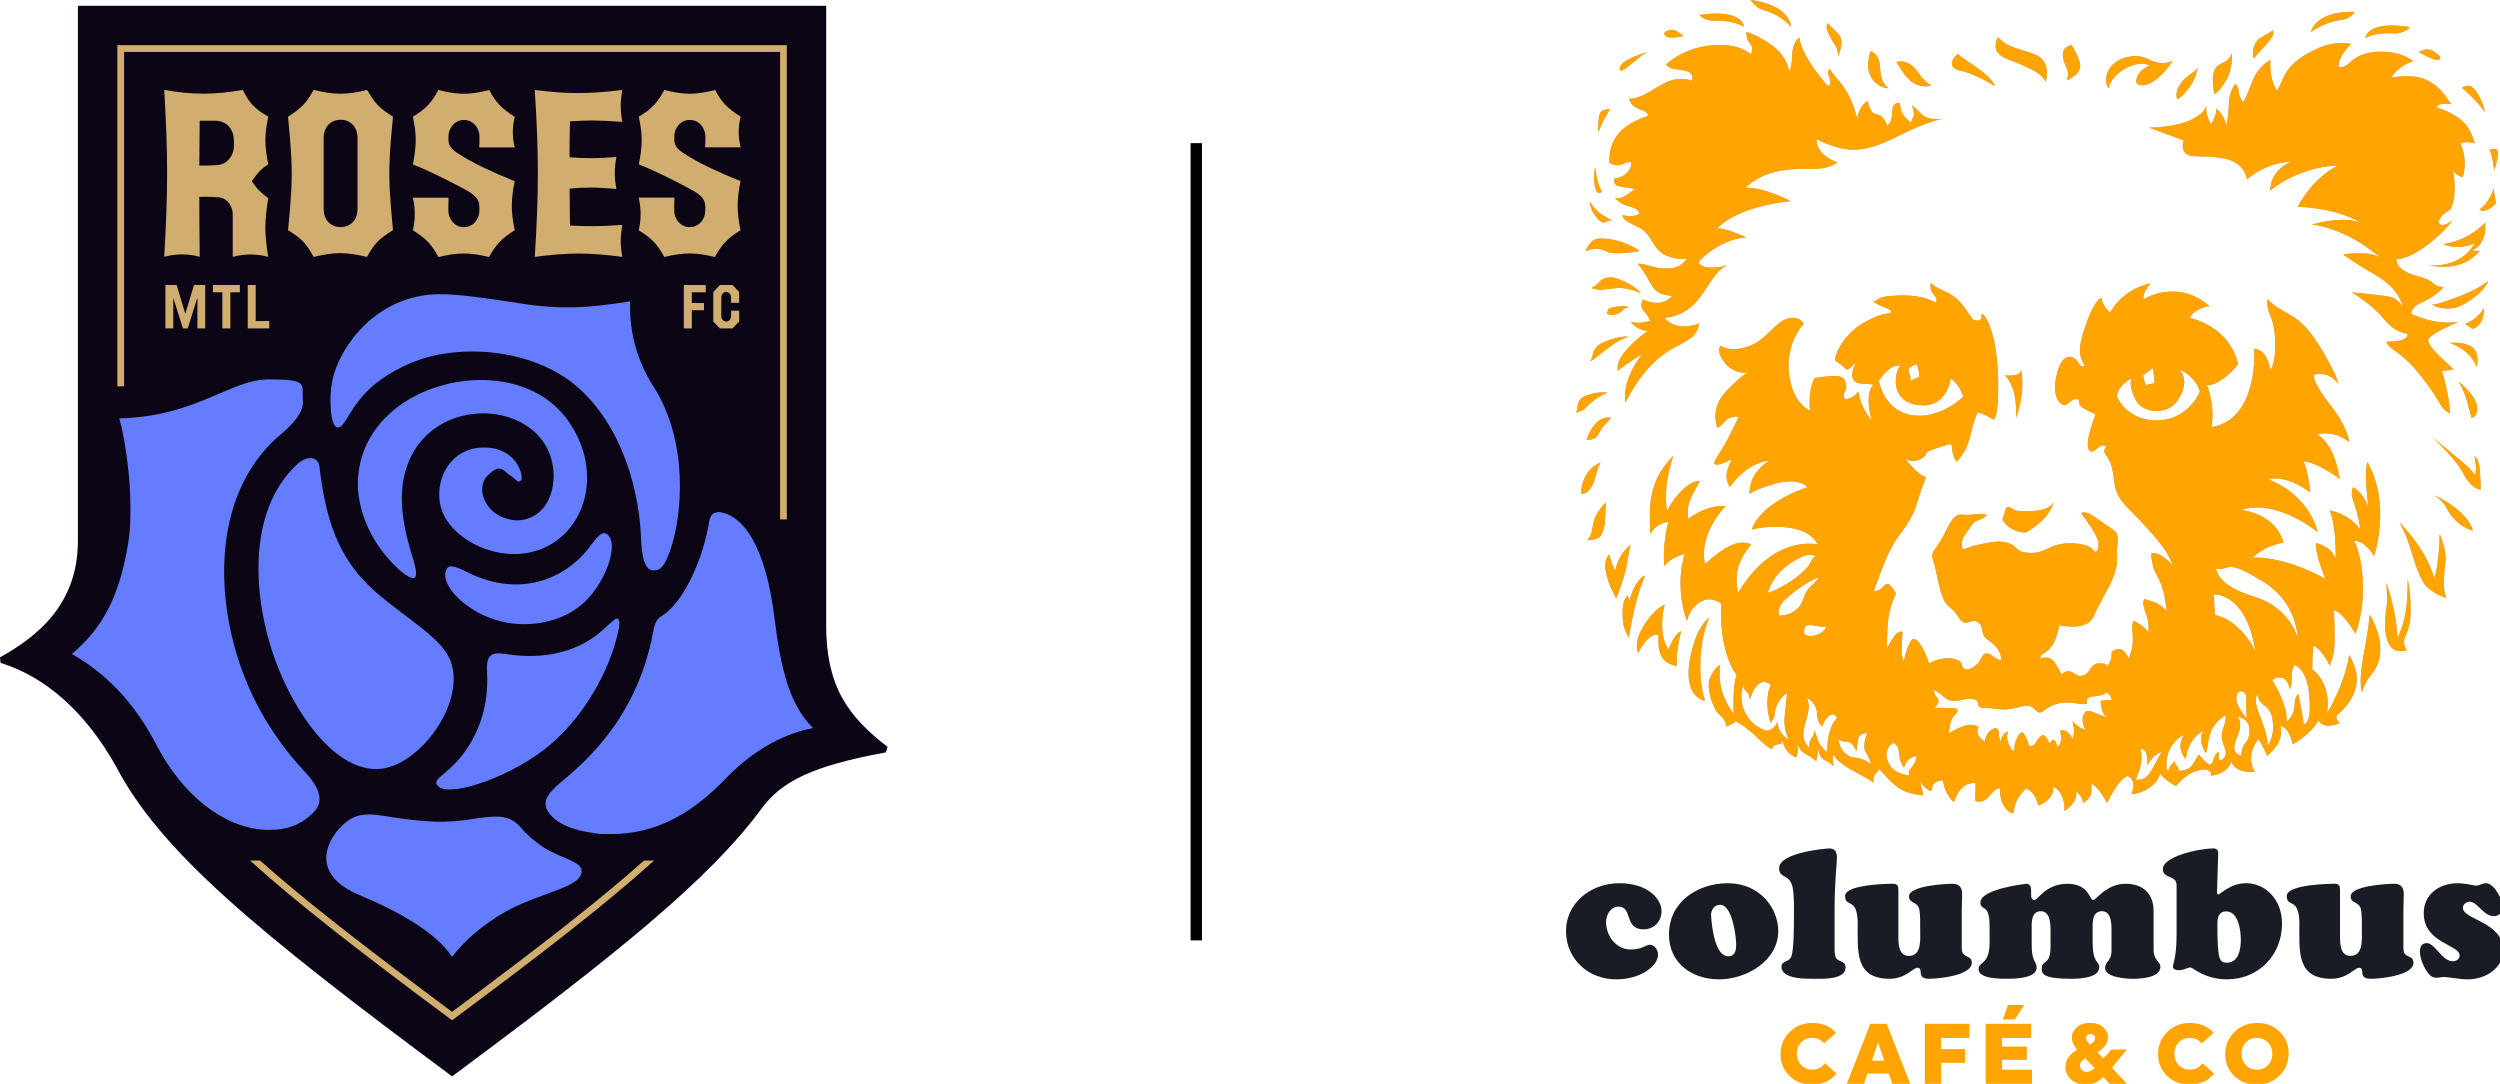 <svg xmlns="http://www.w3.org/2000/svg" xmlns:xlink="http://www.w3.org/1999/xlink" id="Layer_2" data-name="Layer 2" viewBox="0 0 745.43 323.18"><defs><style>      .cls-1 {        fill: #adadad;      }      .cls-2 {        fill: #1a1c25;      }      .cls-3 {        fill: #ffa400;      }      .cls-4 {        fill: #ffa400;      }      .cls-5 {        fill: #647dff;      }      .cls-6 {        fill: #0c0516;      }      .cls-7 {        fill: #d1ae6f;      }    </style><symbol id="Nouveau_symbole_5" data-name="Nouveau symbole 5" viewBox="0 0 681.59 171.8"><g><g><path class="cls-4" d="M188.32,156.21l8.42,7.48c-.13.21-.33.5-.62.87s-.97,1.03-2.03,1.96-2.22,1.76-3.49,2.46c-1.27.71-2.95,1.35-5.05,1.93-2.1.58-4.31.87-6.64.87-6.57,0-12.03-2.13-16.37-6.39-4.34-4.26-6.52-9.55-6.52-15.87s2.23-11.67,6.7-16.06c4.47-4.39,9.99-6.58,16.56-6.58,2.24,0,4.36.25,6.36.75,1.99.5,3.63,1.1,4.9,1.81,1.27.71,2.37,1.42,3.3,2.15.94.73,1.59,1.34,1.96,1.84l.62.75-8.79,7.61c-.08-.12-.19-.27-.31-.44-.12-.17-.44-.48-.93-.94-.5-.46-1.05-.86-1.65-1.22-.6-.35-1.41-.68-2.43-.97-1.02-.29-2.09-.44-3.21-.44-3.24,0-5.92,1.1-8.04,3.31-2.12,2.2-3.18,4.95-3.18,8.23s1.06,6.03,3.18,8.23c2.12,2.2,4.8,3.31,8.04,3.31,1.21,0,2.35-.16,3.43-.47s1.95-.7,2.62-1.15c.66-.46,1.25-.93,1.75-1.4.5-.48.85-.86,1.06-1.15l.37-.5Z"></path><path class="cls-4" d="M233.22,127.52l17.15,43.65h-13.1l-2.56-7.48h-15.47l-2.56,7.48h-12.47l17.15-43.65h11.85ZM231.47,154.34l-4.49-13.16-4.55,13.16h9.04Z"></path><path class="cls-4" d="M290.28,155.9h-17.46v15.28h-11.85v-43.65h32.43v10.29h-20.58v8.11h17.46v9.98Z"></path><path class="cls-4" d="M338.92,171.17h-33.68v-43.65h33.05v10.29h-21.2v6.24h18.09v9.67h-18.09v7.17h21.83v10.29ZM317.72,124.4l3.74-10.6h11.85l-6.86,10.6h-8.73Z"></path><path class="cls-4" d="M363.24,159.14c0-2.54.65-4.83,1.96-6.89,1.31-2.06,3.48-4,6.52-5.83-2.54-3.12-3.8-6.09-3.8-8.92s1.2-5.46,3.62-7.52c2.41-2.06,5.63-3.09,9.67-3.09s7.24,1.04,9.51,3.12c2.27,2.08,3.4,4.53,3.4,7.36,0,4.11-2.5,7.74-7.49,10.88l4.17,4.48,5.91-6.5h11.23l-10.91,13.18,10.95,11.76h-12.61l-4.7-4.9c-2.13,2.09-4.18,3.54-6.16,4.33-1.98.79-4.33,1.19-7.04,1.19-3.83,0-7.15-1.22-9.98-3.65-2.83-2.43-4.24-5.44-4.24-9.01ZM378.71,162.44c1.92,0,3.82-.9,5.7-2.69l-6.94-7.24c-2.42,1.71-3.63,3.5-3.63,5.37,0,1.33.46,2.42,1.37,3.28.91.85,2.08,1.28,3.49,1.28ZM378.21,137.87c0,1.16.91,2.74,2.74,4.74,2.54-1.29,3.8-2.78,3.8-4.49,0-.87-.29-1.61-.87-2.21-.58-.6-1.39-.9-2.43-.9-.96,0-1.74.29-2.34.87-.6.58-.9,1.25-.9,2Z"></path><path class="cls-4" d="M462.9,156.21l8.42,7.48c-.12.21-.33.5-.62.87-.29.37-.97,1.03-2.03,1.96s-2.22,1.76-3.49,2.46c-1.27.71-2.95,1.35-5.05,1.93-2.1.58-4.31.87-6.64.87-6.57,0-12.03-2.13-16.37-6.39-4.35-4.26-6.52-9.55-6.52-15.87s2.23-11.67,6.7-16.06c4.47-4.39,9.99-6.58,16.56-6.58,2.24,0,4.37.25,6.36.75s3.63,1.1,4.9,1.81c1.27.71,2.37,1.42,3.31,2.15.94.73,1.59,1.34,1.96,1.84l.62.75-8.79,7.61c-.08-.12-.19-.27-.31-.44-.12-.17-.44-.48-.94-.94-.5-.46-1.05-.86-1.65-1.22-.6-.35-1.41-.68-2.43-.97-1.02-.29-2.09-.44-3.21-.44-3.24,0-5.92,1.1-8.04,3.31-2.12,2.2-3.18,4.95-3.18,8.23s1.06,6.03,3.18,8.23c2.12,2.2,4.8,3.31,8.04,3.31,1.21,0,2.35-.16,3.43-.47s1.95-.7,2.62-1.15c.66-.46,1.25-.93,1.75-1.4.5-.48.85-.86,1.06-1.15l.37-.5Z"></path><path class="cls-4" d="M485.94,165.41c-4.35-4.26-6.52-9.55-6.52-15.87s2.23-11.67,6.7-16.06c4.47-4.39,9.99-6.58,16.56-6.58s12.03,2.13,16.37,6.39c4.34,4.26,6.52,9.55,6.52,15.87s-2.24,11.67-6.7,16.06c-4.47,4.39-9.99,6.58-16.56,6.58s-12.03-2.13-16.37-6.39ZM494.45,141.12c-2.12,2.2-3.18,4.95-3.18,8.23s1.06,6.03,3.18,8.23c2.12,2.2,4.8,3.31,8.04,3.31s5.92-1.1,8.05-3.31c2.12-2.2,3.18-4.95,3.18-8.23s-1.06-6.03-3.18-8.23c-2.12-2.2-4.8-3.31-8.05-3.31s-5.92,1.1-8.04,3.31Z"></path></g><g><path class="cls-2" d="M39.01,25.3c19.97,0,30.49,11.05,30.49,20.37,0,7.46-5.59,13.18-13.05,13.18-14.38,0-7.72-16.51-18.24-16.51-5.86,0-9.05,5.99-9.05,11.32,0,9.85,7.32,19.84,17.84,19.84,8.39,0,11.18-3.46,13.98-3.46,3.59,0,5.99,3.99,5.99,7.19,0,7.86-11.98,17.97-30.62,17.97C16.24,95.2,0,80.42,0,60.05,0,40.88,16.64,25.3,39.01,25.3Z"></path><path class="cls-2" d="M74.9,62.58c0-23.83,20.9-37.28,42.87-37.28,23.3,0,36.62,18.24,36.62,34.75,0,21.84-23.43,35.15-43.01,35.15s-36.48-11.58-36.48-32.62ZM112.05,41.01c-4.39,0-6.79,4.13-6.52,7.99.53,8.39,2.93,28.89,12.12,29.43,5.06.27,6.12-3.99,6.12-8.26,0-5.99-2.66-29.16-11.72-29.16Z"></path><path class="cls-2" d="M195.34,69.5c0,2.4-.13,6.79.53,8.92,1.46,4.79,7.46,2.53,7.46,8.12,0,8.92-16.24,8.26-21.97,8.26s-24.63.67-24.63-8.79c0-4.66,5.73-2.93,7.32-7.86,1.73-5.46,1.73-22.1,1.73-28.63,0-5.19.27-15.18-.93-21.17-2-9.85-9.85-6.39-9.85-13.98,0-11.58,34.62-14.38,36.48-14.38,4.53,0,5.59,2.93,5.59,6.92,0,3.06-1.73,17.71-1.73,36.75v25.83Z"></path><path class="cls-2" d="M241.75,64.58c0,5.33.4,13.58,7.59,13.58,9.59,0,8.26-12.52,8.26-18.91,0-4.39.13-10.12-.53-14.38-1.06-6.66-7.59-4.39-7.59-9.99,0-7.86,26.76-9.19,31.82-9.19,4.79,0,6.79,2.8,6.79,7.46,0,4.26-.27,8.39-.27,12.65v26.76c0,7.99,7.32,4.26,7.32,10.65,0,9.05-23.57,11.58-30.89,11.58-10.25,0-3.46-7.99-8.79-7.99-1.46,0-3.6,2-6.79,3.99-3.2,2-7.46,3.99-13.32,3.99-25.3,0-23.17-19.97-23.17-39.94s-9.19-11.45-9.19-20.24,33.55-8.92,34.62-8.92c3.73,0,4.13,1.73,4.13,5.06v33.82Z"></path><path class="cls-2" d="M308.06,56.19c0-16.91-6.66-10.25-6.66-16.91,0-9.85,33.02-13.58,33.29-13.58,3.33,0,3.6,2.93,3.6,5.73,0,1.6-.53,6.12,2.26,6.12,1.33,0,3.46-2.93,7.19-5.99,3.73-2.93,9.05-5.86,16.91-5.86,15.84,0,15.98,11.85,18.77,11.85,1.06,0,3.46-2.93,7.32-5.99,3.99-2.93,9.32-5.86,16.11-5.86,12.65,0,20.5,6.92,20.5,19.97v28.09c0,7.72,4.93,8.39,4.93,12.25,0,8.39-15.18,8.79-20.37,8.79-4.39,0-19.84-.93-19.84-7.86,0-4.93,4.66-4.79,4.66-12.52v-11.98c0-5.59.67-16.78-6.92-16.78s-6.79,9.05-6.79,13.98v8.26c0,16.38,4.79,13.58,4.79,18.51,0,8.26-15.98,8.39-20.77,8.39-20.11,0-21.17-3.73-21.04-7.46.13-7.06,6.79-1.46,6.39-17.31v-7.59c0-4.79.67-16.78-6.92-16.78s-6.79,9.05-6.79,13.98v10.78c0,12.25,3.6,11.45,3.6,16.24,0,3.46-3.06,8.12-21.3,8.12-5.19,0-20.9.13-20.9-6.92,0-5.99,7.99-2.8,7.99-19.44v-12.25Z"></path><path class="cls-2" d="M473.48,31.42c0,.67-.13,2.13.93,2.13.67,0,2.8-2.13,6.26-4.13,3.46-2.13,8.12-4.13,13.98-4.13,14.11,0,26.1,11.85,26.1,29.43,0,22.77-17.04,40.48-39.94,40.48-16.78,0-24.63-8.65-26.76-8.65s-4.26,2-8.65,2c-1.86,0-3.99-.53-3.99-2.66s2.66-6.39,2.66-23.7V26.76c0-7.72-9.99-4.26-9.99-11.85,0-8.92,25.83-14.91,36.88-14.91,3.59,0,3.46,2.8,3.33,5.72l-.8,25.7ZM480.27,45.8c-5.86,0-6.52,4.79-6.52,9.32,0,25.83,1.46,27.96,6.79,27.96,8.79,0,10.25-9.99,10.25-16.78,0-6.26-1.73-20.5-10.52-20.5Z"></path><path class="cls-2" d="M562.94,64.58c0,5.33.4,13.58,7.59,13.58,9.59,0,8.26-12.52,8.26-18.91,0-4.39.13-10.12-.53-14.38-1.06-6.66-7.59-4.39-7.59-9.99,0-7.86,26.76-9.19,31.82-9.19,4.79,0,6.79,2.8,6.79,7.46,0,4.26-.27,8.39-.27,12.65v26.76c0,7.99,7.32,4.26,7.32,10.65,0,9.05-23.57,11.58-30.89,11.58-10.25,0-3.46-7.99-8.79-7.99-1.46,0-3.6,2-6.79,3.99-3.2,2-7.46,3.99-13.32,3.99-25.3,0-23.17-19.97-23.17-39.94s-9.19-11.45-9.19-20.24,33.55-8.92,34.62-8.92c3.73,0,4.13,1.73,4.13,5.06v33.82Z"></path><path class="cls-2" d="M656.42,26.1c2.4.53,4.53.93,5.46.93,1.33,0,2.4-.4,3.6-.93,1.2-.4,2.4-.8,3.59-.8,6.12,0,12.25,12.25,12.25,17.71,0,3.6-3.06,6.26-6.52,6.26-7.59,0-11.85-10.52-17.71-10.52-2.4,0-4.79,2-4.79,4.53,0,8.52,29.29,10.12,29.29,30.76,0,12.52-12.12,21.17-25.96,21.17-2.66,0-6.52-.4-9.85-.93-3.33-.4-6.26-.8-7.06-.8-.93,0-1.73.13-2.66.27-.8.13-1.6.27-2.53.27-2.66,0-3.99-.4-5.86-2.53-3.33-3.73-6.66-11.32-6.66-16.38,0-3.46,1.2-6.26,5.06-6.26,5.86,0,11.18,13.18,18.64,13.18,2.66,0,5.19-1.33,5.19-4.26,0-7.86-26.1-8.79-26.1-30.76,0-13.31,10.92-21.7,24.63-21.7,2.66,0,5.46.4,7.99.8Z"></path></g></g></symbol></defs><g id="Layer_1-2" data-name="Layer 1"><g><g><path class="cls-1" d="M511.06,6.17c2.79-.09,5.94.18,8.97,1.77-1.37-5.74-13.35-3.45-13.35-3.45,0,0,1.59,1.78,4.37,1.68ZM525.99,3.06c1.5.38,3.15,1.1,4.72,2.12,1.21.79,2.38,1.75,3.39,2.91-.03-.2-.07-.4-.11-.59-1.49-6.58-11.95-7.49-11.95-7.49,0,0,1.3,2.39,3.94,3.06ZM545.89,11.37c.49.86.98,1.58,1.37,2.27.6,1.06.96,2.04.7,3.35,0,0,2.38-4.65.19-6.86-2.04-2.06-3.16-3.23-3.16-3.23,0,0-.63.72-.21,2.06.34.93.73,1.72,1.12,2.41ZM559.39,24.81c1.93,1.59,3.74,1.52,3.74,1.52-3.32-2.55-2.05-6.79-3.04-8.8s-2.33-2.24-2.33-2.24c0,0-.77,1.63-.73,4.66.02,1.51.89,3.66,2.36,4.87ZM500.28,11.05c.96-.13,1.72-.32,1.72-.32-.02-.02-.04-.03-.06-.04,0,0,0,0-.01,0-1.11-.83-1.84-1.43-2.6-1.67-.8-.26-1.63-.13-2.97.52-.56,1.84,2.07,1.78,3.93,1.52ZM477.62,124.91c-3.22,1.49-4.56,6.29-4.56,6.29,1.11-.1,1.82-.25,2.32-.47,1.05-.47,1.14-1.26,1.97-2.58.84-1.35.16-.22,3.05-3.57,0-.01.02-.02.03-.03,0,0,0,0,0,0-1.06-.18-2,0-2.81.37ZM566.29,19.79l.19.3c.29.46.59.92.9,1.37.2.3.4.59.62.88.19.25.39.49.58.71.57.65,1.14,1.16,1.76,1.56l.22.13c1.72,1.04,3.32,1.15,5.37.87-.79-.54-2.19-1.58-3.15-2.84l-.02-.02c-3.1-5.17-6.35-4.57-7.33-4.24.14.22.33.51.5.76.14.21.27.4.34.52ZM489.37,87.52c-1.66-2.11-4.76-3.6-7.42-4.56-.52-.17-1.14-.27-1.78-.26-1.23.01-2.54.42-3.43,1.52-.75.92-2.16,1.65-2.16,1.65,0,0,1.23.6,2.92.52.36-.02,1.79-.17,2.8-.27.4-.06.86-.13,1.39-.19,2.08-.24,4.16.25,5.63.74,1.25.42,2.06.85,2.06.85ZM478.09,102.03c-.46.2-.95.49-1.41.86-.88.7-1.62,1.66-1.74,2.77-.1.93-.77,2.12-.77,2.12,0,0,.78-.36,1.96-1.35.25-.21,1.74-1.44,4.24-3.29,2.5-1.85,5.23-2.77,5.23-2.77-2.2-.22-5.14.7-7.51,1.67ZM486.48,48.47c-.33,3.24-2.88,4.48-5.23,4.84-.47,3.14,3.81,2.07,6.06,3.14-2.61,1.91-3.66,2.95-5.81,2.59,3.76,3.76,5.54,1.51,7.43,4.56-1.72,1.51-5.1.53-5.1.53,0,0-.81,1.21,4.25,3.39,5.01,2.15,4.22,7.25,9.59,9.01,3.63,1.19,5.24.49,5.24.49,0,0-1.27,3.05-5.79,3.05s-5.82-1.46-8.83-1.46c5.06,6.06,3.37,9,10.33,9.63-3.6,3.91-8.6,1.05-8.6,1.05,0,0-1.51,1.62.1,3.41,1.61,1.79,1.9,2.96,1.9,2.96,0,0-3.37,1.15-5.77.25,2.18,2.89,5.16,2.77,5.16,2.77,0,0-1.97,1.02-5.43,4.55-3.46,3.53-3.67,5.16-3.67,7.38,3.89-3.06,7.43-5.08,7.43-5.08,0,0-6.12,7-5.11,14.47,10.81-20.68,20.69-15.05,21.99-23.57-5.41,2.04-8.64.35-10.29-1.67,11.68-.99,12.62-13.32,18.72-15.61-7.55,1.81-8.59-.81-8.59-.81-.09-.8,7.18-7.38,14.31-7.52-7.46-3.38-8.8-2.63-8.8-2.63,6.6-7.03,21.99-8.21,21.99-8.21,0,0-7.79-4.18-13.46-3.99,5.68-5.63,13.99-5.77,19.5-5.6,5.51.16,7.9-2,7.9-2,0,0-6.27-1.75-6.27-6.9,10.54,5.4,16.32,3.09,25.46-1.45,7.16-3.55,10.85-4.38,12.11-4.57-1.26.12-4.49.26-6-1.26-2.4-2.43-3.1-2.76-3.1-2.76,0,0,.98,2.49.39,3.46-.59.97-.59,1.71-.59,1.71,0,0-2.78-2.02-3.12-3.93l-.34-1.9s-2.06-.63-2.2,2.2c-.14,2.83-.52,3.81-1.6,4.44,0,0-.75-2.98-3.08-3.35-2.33-.37-2.59-3.99-2.59-3.99,0,0-2.76,1.32-3.16,5.36-2.54-9.84-6.31-11.59-8.19-14.83-1.88.97,1.57,3.79-.56,5.06-8.4-9.47-8.55-14.5-8.55-14.5,0,0-2.01,1.17-2.12,5.2-.1,4.03-.93,4.86-.93,4.86,0,0-.55-4.51-5.15-7.79-4.59-3.28-7.61-3.91-7.61-3.91,0,0-.07,2.3,1.14,3.55,1.21,1.24.22,3.12.22,3.12,0,0-3.03-3.29-11-2.77-7.97.53-13.25,4.65-14.24,5.81,1.43,2.6,8.69.18,7.75,4.88,0,0-4.06-1.97-9.3,1.23-5.57,3.39-6.96,3.92-9.55,4.1,0,0,.53,2.14,2.71,2.95,2.18.81,2.58.82,3.07,2.11-3.81,1.29-12.25,4.36-11.57,14.06,3.73,1.91,4.21-.71,6.56-.16ZM579.18,35.52c.32-.03.53-.06.53-.06,0,0-.18,0-.53.06ZM663.74,24.01c2.12-3.51,1.77-8.14,1.77-8.14,0,0-.4,1.22-1.55,2.2-.53.45-2.02.94-2.76,1.57-2.53,2.13-.88,8.42-.88,8.42,0,0,1.23-.41,3.42-4.04ZM653.05,25.73c1.78-2.5,2.29-5.52,2.29-5.52,0,0-.4.74-1.4,1.32-.46.26-2.24,1.63-2.74,2.17-3.33,3.6-1.98,5.89-1.98,5.89,0,0,1.49-.52,3.83-3.86ZM480.99,91.63c-.77.15-1.35.4-1.48.74l-.44,1.17,1.19.38c.14.05.34.05.56.04.87-.04,2.2-.52,2.93-1.38.91-1.07,1.85-.85,1.85-.85-.4-.69-2.75-.47-4.61-.1ZM698.12,5.95c2.72-.25,4.02-2.4,4.02-2.4,0,0-9.03-.64-12.32,4.29-.36.53-.65,1.13-.85,1.81,1.06-.89,2.59-1.6,3.77-2.17,1.84-.87,3.73-1.37,5.38-1.52ZM727.63,16.99c-.41-.37-2.14-2.65-4.56-2.2-.48.09-.99.34-1.62.58-.1.04-.2.08-.31.12,0,0,.34.2.86.46,1.61.8,5.65,3.26,5.63,1.05ZM740.93,33.37c-.41-2.58-2.88-7.98-5.05-7.82-.85.06-1.81.64-1.81.64,0,0,.63.5,1.34,1.19,1.78,1.72,2.55,2.15,5.52,5.99ZM743.69,50.86c.63-1.75,1.74-5.64.65-6.33-.72-.45-2.07.17-2.07.17,0,0,.29.43.49,1.13.54,1.94.66,2.99.94,5.03ZM713.99,9.96c2.79.13,4.63-1.85,4.63-1.85,0,0-11.89-2.44-13.39,3.23,0,.01,0,.02-.01.03,0,0,.01,0,.02-.01,3.05-1.54,5.96-1.53,8.74-1.4ZM602.59,110.22c.09,2.38-4.96,1.66-4.96,1.66,0,0,.84.08,2.36,3.54,1.52,3.47,1.09,9.27,1.09,9.27,0,0,3.03-7.61,1.51-14.47ZM598.33,17.52c.5.2,1.04.42,1.59.64,3.02,1.2,6.44,2.56,8.28,4.09.94.78,1.45,1.56,1.75,2.11.31-1.13.74-3.39-.16-5.35-.57-1.24-1.58-2.17-3.02-2.79-.2-.09-.41-.17-.63-.24-1.39-.47-2.53-.83-3.45-1.12-3.31-1.03-4.4-1.38-7.03-3.79h0c-.21.51-.52,1.28-.6,2.14-.03.3-.03.62.01.93.2,1.45,1.3,2.59,3.26,3.38ZM584.58,21.1c4.59.95,10.15,4.55,10.28,4.63-1.34-3.94-10.03-8.15-10.97-9.68-.75.26-4.28,4.03.69,5.05ZM628.76,26.33s.35-2.9,4.02-5.31c5.1-3.35,8.2-1.5,8.2-1.5,0,0-.6.21-2.18,1.28-.55.37-1.03,1.02-1.41,1.82-.46.95-.56,1.7-.3,2.15.23.39.74.62,1.53.67,1.76.13,4.21-1.33,6.72-3.99l.13-.14c.08-.08.16-.17.24-.26l.11-.12c.72-.81,1.38-1.74,1.96-2.78-.85.4-2.2.81-3.91.59-.92-.12-1.93-.41-3.04-.99-1.29-.68-2.49-.97-3.59-1.03-2.06-.1-4.73.69-5.96,1.51-3.28,2.18-3.42,5.07-3.27,6.32.11.86.47,1.43.74,1.75ZM601.26,152.24c-1.16-.15-1.72-1.45-3.06-.93l-.38,1.24-.54,1.76-.21.69s1.98,3.77,7.07,3.77c2.63-1.52,4.4-3.08,5.62-4.47.43-.49.79-.96,1.08-1.4,1.32-1.95,1.49-3.32,1.49-3.32,0,0-.85,3.72-11.07,2.66ZM616.29,23.97s3.97-1.73,3.97-4.2c0-1.18-.57-2.5-1.1-3.65-.59-1.28-1.25-2.35-1.53-2.78-.51.18-1.9.67-2.34,1.8-.75,1.92.63,4.29,1.13,5.69.5,1.4-.13,3.13-.13,3.13ZM672.1,17.45c.92-1.54,3.6-3.8,5.34-6.34.74-1.19.31-2.05.31-2.05,0,0-1.37.85-3.87,2.33-1.33.79-2.09,2.8-2.14,4.27-.06,1.49.37,1.8.37,1.8ZM732.52,151.75c-3.65-2.93-6.87-4.08-6.87-4.08,0,0,2.47,1.16,3.91,3.92,2.91,5.58,7.78,6.64,7.78,6.64,0,0-.54-3.04-4.82-6.48ZM729.16,167.57c.47-3.63-1.72-8.44-1.72-8.25-.15,9.01-1.58,13.06-1.58,13.06,0,0-1.04-3.33-2.76-6.48-3.11-5.73-7.64-10.13-7.64-10.13,0,0,1.79,3.2,2.83,6.41,1.57,4.86,3.17,11.06,5.7,13.17,2.78,2.31,5.45,2.94,5.45,2.94,0,0-1.43-1.8-.29-10.71ZM717.59,180.39c-.59,6.04-2.74,9.73-2.74,9.73,0,0-.07-5.05-2.11-12.56,0,0,0,0,0-.01-.02-.07-.04-.13-.06-.2-.33-1.15-.7-2.38-1.16-3.7,0-.01,0-.03-.01-.04,0,0,.54,4.93.03,7.96-.57,3.35-.7,8.47,1.12,11.01s4.99,1.26,4.99,1.26c0,0-1.37-1.73-.63-3.64.66-1.41,1.59-3.72,1.71-6.44.29-6.82-.83-10.96-.83-10.96,0,0,.05,3.95-.3,7.61ZM476.35,57.35c1.15.46,1.27-.32,1.27-.32,0,0-1.65-2.5-1.94-7.27-.8,2.6-.22,7.22.67,7.59ZM476.57,39.54s.92-2.39,1.55-3.6c.82-1.59,1.9-3.27,1.9-3.27,0,0-.34-.35-1.47.04-.97.34-1.42.6-1.69,1.77-.31,1.36-.35,3.7-.29,5.06ZM739.05,137.97c-.39-1.18-.87-1.73-1.26-2,.88,3.77.26,5.42.26,5.6l-1.53-1.71c-1.53-1.71-11.4-9.58-11.4-9.58,0,0,6.81,6.07,9.03,10.35,1.82,3.5,3.91,5.33,5.56,5.34,0,0-.12-5.61-.52-7.47-.04-.2-.09-.39-.14-.54ZM738.14,94.76c-1.57,1.35-3.21,1.79-3.21,1.79,0,0,1.05.56,1.98,1.34.69.57,2.26-.82,2.93-1.97.89-1.54.81-4,.81-4,0,0-.64,1.22-2.52,2.84ZM717.82,99.51s.98,2.42-6.28,2.36c.92,2.68,3.93,2.36,9.69,9.48,7.48,9.24,5.55,9.69,9.26,12,0-5.28-2.36-12.65-2.36-12.65l3.46-.55s-.4-.4-2.14-2.05c-1.74-1.65-5.45-4.92-5.45-6.65s9.08-5.47,9.08-5.47c-7.18,1.11-14.03-2.35-14.03-2.35,0,0-.57-1.9,3.31-3.57,3.88-1.68,6.33-4.46,6.33-4.46-3.91-.25-1.71-1.71-8.12-3.35-6.41-1.64-6.04-4.97-6.04-4.97,4.43,0,12.06-5.56,16.77-11.51,0,0-3.01,2.17-3.9.94-.44-.61-.12-1.32.54-2.15.85-1.07,2.55-1.76,2.85-2.38,2.1-4.38.64-11.25.64-11.25,0,0,.59,1.18,2.92,1.94,1.61-6.04-.72-9.96-.72-9.96,0,0,.88-1.08,4.26-.16-1.39-4.91-3.36-8.01-11.36-10.75.34-1.59,4.32-.93,4.32-.93-4.5-7.3-9.1-9.38-17.75-7.95,2.15-3.74,6.5-4.89,6.5-4.89,0,0-2.81-2.37-7.63-2.73-11.52-.86-10.83,5.4-14.69,4.39-.13-3.16,3.73-6.77,3.73-6.77,0,0-4.38-1.17-9.62,1.17-10.64,4.74-9.94,8.77-12.44,12.73-2.63-4.01-1.93-9.13-1.93-9.13,0,0-3.57,1.4-5.56,6.68-1.92,5.11-2.52,5.79-2.52,5.79-2.34-2.2-.65-4.49-2.58-5.28-2.65,4.32-1.14,6.41-2.55,12.39-.63-3.64-3.02-5.06-3.02-5.06,0,0,.31,1.76-1.52,4.58-1.48-2.23-1.49-4.65-1.43-5.49-.13.71-.83,2.45-4.56,4.24-4.85,2.34-12.52,2.29-12.52,2.29l10.39,3.85s-1.05,2.38.65,3.9c1.7,1.52,4.84.24,11.33,1.48,6.49,1.23,6.86,6.27,6.86,6.27,0,0,4.98-4.89,12.96-5.29-6.59,3.33-5.75,7.93-6.1,8.61,1.02-.83,9.11-7.19,20.17-7.49-8.37,4.51-11.84,12.3-11.84,12.3,0,0,11.51.2,18.91,4.88-5.5-2.45-14.76.42-14.76.42,0,0,9.79.65,20.58,10.01-3.27-2.49-11.2-1.1-11.2-1.1,0,0,2.54,2.07,9.79,6.23,7.25,4.15,7.94,9.51,7.94,9.51,0,0-.65-1.75-2.94-2.85-1.4-.67-12.29-1.59-12.29-1.59,0,0,6.07,3.53,9.57,7.9,3.49,4.37,7.05,4.46,7.05,4.46ZM705.94,137.75c-1.22,2.79.32,13.99.32,13.99,0,0-.29-1.77-1.71-3.73-.31-.42-.66-.85-1.08-1.28-.52-.53-1.13-1.04-1.85-1.52-1.27,3.29.89,4.03,2.2,12.7-3.51-4.9-9.2-5.73-9.2-5.73,0,0,1.95,3.56,1.81,14.54-1.02-3.78-5.85-4.81-5.85-4.81,0,0-.82,1.27,2.72,10.65-12.29-6.7-20.89-6.47-21.61-6.22.19-.17.79-.86,1.99-1.69,1.45-1.01,3.76-2.21,7.22-2.88-.18-.61-.4-1.18-.65-1.71-1.13-2.5-2.85-4.22-4.65-5.4-3.56-2.34-7.4-2.57-7.4-2.57,0,0,8.91-4.04,22.89,6.56-.22-.81-.48-1.57-.76-2.3-.83-2.12-1.91-3.94-3.11-5.49-4.54-5.86-10.73-7.88-10.73-7.88,0,0,4.32-1.92,12.39,3.82-.63-6.06-1.99-9.22-1.99-9.22,0,0,3.3-.17,10.8,5.25-1.26-7.28-3.5-11.11-6.73-13.35,5.54-1.26,9.55,2.36,9.55,2.36,0,0-.31-4.25-5.64-11.03-5.32-6.78-4.95-8.79-4.95-8.79,0,0-.17-.7,2.71-.45,2.88.25,4.55,2.91,4.55,2.91,0,0,.08-1.82-4.67-9.86-7.29-12.34-10.49-9.65-16.5-15.45,0,5.81,1.86,4,2.33,11.61.47,7.61-1.38,9.5-1.38,9.5,0,0-.65-5.97-4.82-6.3.15,2.36.66,21.1-12.67,23.37.99-7.12-1.43-12.45-1.43-12.45,0,0,3.63.51,9.32-6.27-2.69-11.63-14.38-13.82-14.38-13.82,0,0,.4-2.35,5.8-3.58-9.65-8.33-19.58-2.01-19.58-2.01,0,0-.8-1.17,1.96-4.74-8.81,2-11.94,8.7-11.94,8.7,0,0-2.21-1.56-2.65-4.33-1.75.23-4.81,7.21-6.11,13.08-1.29,5.87,2.11,6.89.75,7.29-1.36.4-1.21-1.84-3.2-2.66-1.99-.83-4.01.83-5.02,6.38-1,5.56,1.27,7.7,2.43,7.87,1.15.17,1.87-1.54,3.27-1.77,1.4-.23,1.33.47,1.33,1.49s4.81,2.99,4.81,2.99c0,0-1.5,3.94-2.11,6.9-.61,2.97.09,5.48,2.28,3.54,2.19-1.94,3-.81,3-.81,0,0-1.05,1.05-.33,2.17.73,1.12,2.08,2.33,2.58,7.22.51,4.9,1.62,6.43,5.77,10.53.17.17.33.34.5.51,2.66,2.67,5.04,5.37,6.72,7.4.66.8,1.21,1.49,1.62,2.03.08.11.19.24.26.34.16.22.32.46.47.7.21.32.41.65.6.99,1.09,1.94,1.87,3.99,1.87,3.99,0,0-.4-1.08-2.96-2.9-2.56-1.82-3.61-1.1-3.61-1.1,0,0-.19.51.16,2.35.09.47.21,1,.38,1.66.27,1.03.69,1.8,1.17,2.67.73,1.36,1.59,2.98,2.22,6.28.06.29.11.61.16.93.17,1.04.32,2.22.44,3.6-.86-1.99-3.83-3.2-6.66-3.89-.17.33-.26.66-.29,1.01-.06.61.08,1.27.36,2.11.15.47.35.99.57,1.59.86,2.29.63,5.35.63,5.35,0,0-.51-1.55-4.4-3.61-.36.69-.47,1.26-.47,1.9,0,.26,0,.53.03.83.06.78.16,1.73.15,3.13-.02,3.28-1.29,5.32-1.29,5.32,0,0-1.17-3.09-3.22-2.72-1.17.21-1.96.55-1.83,1.86.14,1.31-1.26,3.32-1.26,3.32,0,0,.01-1.13-2.61-.93-2.62.2-2.32,2.74-4.31,3.52-1.99.78-2.66-.57-4.01-1.07-1.35-.49-2.77.81-2.77.81,0,0-.41-1.12-1.86-3.34-1.45-2.22-3-1.61-4.42-1.46,0-1.06.82-1.17,1.92-2.03.61-.48,1.32-1.2,2.02-2.44,1.11-1.97,1.75-5.34,1.75-5.34,0,0,3.68.77,6.15.2,2.48-.56,3.41-1.37,4.21-3.2.8-1.83,1.8-3.69,3.88-7.47s3.19-7.16,2.96-9.92c-.24-2.75.25-2.88.18-5.43-.02-.71-.1-1.19-.3-1.59-.53-1.04-1.92-1.56-5.43-4.11-1.14-.83-2.02-1.36-2.7-1.69-1.95-.95-2.3-.26-2.36-.06,0,.03-.01.05-.01.05,0,0,.33.42.82,1.07,1.2,1.61,3.35,4.67,4.02,6.71.1.31.18.6.2.85.25,2.61-1.05,2.76-1.05,2.76,0,0-.96-2.63-7.33-2.63s-7.07,3.09-12.12,2.88c-5.05-.21-2.77-2.54-8.21-3.34-2.24-.33-8.46,1.14-9.68,1.59-1.23.45-2.08,1.22-2.26-.16-.08-.63-.09-1.16.05-1.75.18-.71.59-1.49,1.45-2.61,1.57-2.05,1.61-2.83,3.05-3.35.89-.32,1.51-.63,1.95-.9.79-.48.98-.83.98-.83,0,0-1.36-.34-3.12-.2-1.76.14-2.43.33-4.61.14-2.17-.19-3.35,2.46-5.54,6.74-1.18,2.3-2.22,3.29-2.74,4.22-.45.8-.53,1.55.02,3.06,1.19,3.25,1.72,11.04,4.58,13.37,2.86,2.32,2.08,2.62,3.92,4.46,1.22,1.22,2.87-.63,4.25,0,2.58,1.17,1.18,3.29,2.7,4.81,1.22,1.22,3.48,2.25,4.36,4.7.22.6.37,1.26.38,2.05-1.81-.07-2.76-2.06-4.4-2.01-1.64.05-1.17,2.2-3.67,3.9-2.5,1.69-3.5.57-3.67-.62-.27-1.89-5.27-2.81-9.78-.34-2.69-7.84-4.55-7.21-4.55-7.21,0,0-1.2-.9-2.98,6.54-.83-1.44-.73-3.88-.36-8.75-1.32-.14-2.08.14-4.66,4.96.03-2.01.04-3.88.14-5.69.19-3.6.74-6.95,2.55-10.62,0,0-.11-.24-.29-.56-.39-.71-1.14-1.9-2-2.28-1.25-.54-1.32,1.85-4.31,2.2.2-.58.39-1.14.58-1.67,4.66-13.39,5.87-13.08,9.23-18.26.42-.65.77-1.22,1.07-1.74.65-1.11,1.06-1.99,1.39-2.86.8-2.08,1.16-4.16,3.3-9.57-2.49-.6-6.14-5.43-6.14-5.43,0,0,1.69,1.1,3.94.28,2.25-.81,2.39-2.26,2.39-2.26,0,0,.68-.68,7.02-2.47,1.15.65-.15,2.29,1.92,5.34,4.64-5.21,3.56-8.49,6.21-14.77,1.96.35,4.78,2.17,4.78,2.17,0,0,1.48.18,1.4-10.58-.13-16.67-4.39-21.02-4.82-21.02s.44,2.19-1.41,2.04c-1.84-.15-1.32-.58-3.94-4.07-2.62-3.5-4.47-3.97-7.23-5.34-2.76-1.37-2.62-1.88-2.62-1.88,0,0-.75,1.88.79,3.55,1.54,1.68.53,2.4.53,2.4,0,0-3.19-2.39-10.82-2.14-7.63.25-5.5,1.37-7.69,1.73.84,1.27,5.7,2.28,5.28,3.17-.43.89-1.85-.35-8.19,3.23-6.34,3.58-9.35,10.76-8.28,11.46,1.06.7,2.09,1.34,2.89,2.31.8.98,3.31-2.32,3.31-2.32,0,0-2,3.37-1.1,5.3.9,1.93,3.54,1.23,6.1,1.7-2.94,3.14-.51,10.58-.51,10.58,0,0-3.25-3.2-3.95-8.58-1.64,2.33-4.03,2.39-4.03,2.39,0,0-.82-1.09,0-2.37.88-1.36,0-3.4-.41-3.81-.86-.86-2.29-1.14-8.62-.18-2.14,3.65-1.4,9.69-1.4,9.69,0,0-4.22-1.46-5.81-8.44-2.51-11,3.95-17.4,3.95-17.4,0,0-.87-1.91-3.54-1.79-4.63.21-7.14,6.46-12.81,8.47-5.68,2-8.37-.13-8.37-.13,0,0-1.41.69.23,3.7,2.66,4.88,7.65,4.41,7.85,4.39-.18.02-1.68.35-6.47,5.42-5.13,5.43-2.62,10.96-2.62,10.96,0,0,1.27-.66,2.04-1.7,1.57-2.13,4.31-1.58,4.31-1.58,0,0-.72,1.42-2.74,5.51-2.02,4.09-4.57,7.36-4.57,8.12s.73,1.24,5.19-.97c-2.01,4.26-1.93,6-.52,8.23,2.29-3.15,5.98-6.97,11.73-7.91-4.63,3.07-5.91,6.8-5.91,10,0,0,1.53-1.26,7.47-3,7.26-2.13,9.88.99,9.88.99,0,0-2.81.75-6.96,2.99-1.51.81-2.77,1.64-3.85,2.44-3.05,2.28-4.54,4.4-5.24,5.75-.48.92-.6,1.49-.6,1.49,0,0,1.57-.62,5.26-.81,7.86-.41,11.49,1.73,13.11,3.39.97,1,1.22,1.82,1.22,1.82,0,0-13.21-3.19-23.66,14.45-.42-2.42-.93-5.18.37-8.67.65-1.74,1.76-3.67,3.56-5.83-.25-.1-.5-.18-.76-.24-3.41-.94-6.82.63-13.06,6.13-.34-1.65-.36-3.26-.18-4.78,0-.02,0-.04,0-.06,0-.11.02-.21.04-.32.76-5.26,3.99-9.5,5.5-11.23.47-.54.78-.84.78-.84,0,0-4.65-.93-11.21,3.78-.22-3.45.15-4.92,1.61-7.73.52-1,1.17-2.16,1.98-3.64-.12,0-.23.03-.35.04-2.91.23-5.65,3.2-7.43,5.65-.28.38-.54.75-.76,1.09-.8,1.2-1.27,2.09-1.27,2.09,0,0-.91-3.68.21-9.96.27-1.52.66-3.19,1.22-5,.13-.44.27-.88.42-1.33-3.05,3.05-4.8,6.07-5.79,9.09-.02.08-.05.16-.07.25,0,0,0,0,0,.01-1.44,4.59-1.17,9.2-1,14.02.26-.49.55-.9.86-1.27.54-.65,1.11-1.12,1.67-1.47,1.49-.91,2.83-.91,2.83-.91,0,0-1.89,6.99-1.14,13.25.36-.59.83-1.1,1.36-1.53.12-.1.25-.2.37-.29,1.92-1.39,4.3-1.87,4.3-1.87,0,0-3.22,8.97.7,20.08.08-.54.24-1.1.47-1.67.99-2.44,3.31-4.85,6.1-4.91,1.14-.02,2.35.34,3.58,1.27-.37,10.67,1.96,16.7,3.46,19.43.34.7.75,1.29,1.17,1.81-.7,1.92-.87,4.88-.9,6.85-.07,2.86,0,4.26.03,4.63-1.41-1.58-3.05-5.01-3.5-6.67-1.23-4.64-.47-7.8-.47-7.8,0,0-1.72.48-3.18,4.2-.78,1.99.03,5.78,1.58,8.96,1.01,2.07,3.23,2.45,3.28,5.23,0,0,2.09-.57,2.9-1.58,1.33.74,3.79,2.3,6.37,4.84,0,0,.01.01.02.02,2,2.06,3.91,3.38,4.47,3.45.6-2.47,3.35-.33,3.04-2.97.35,3.05,2.17,4.59,4.08,5.49,0,0,.97-1.43.26-4.64h.03c1.07,3.88,2.97,3.23,5.75,5.74,0,0,.54-2.68.58-3.97h.02c.2,4.16,2.94,3.43,4.53,5.47-.14-1.32-.2-2.45-.15-3.48,2.81,3.92,7.34,5.17,12.13,8.36-.57-3.11,2.06-3.09,1.44-4.34,5.61,6.59,7.7,7.52,13.37,8.18-.17-.65-.78-3.47-1.05-4.7.73,2.32,3.58,3.88,3.59,3.12.01-2.28,1.87-2.9,3.33-2.93.3,2.37,1.29,4.83,3.24,6.46.13-.09,1.63-6.15,6.49-5.62-.03,1.97-.12,5.3-.12,5.3,4.03,1.4,4.98-4.28,7.44-3.7-.43,3.25,1.62,7.2,3.93,7.42.37-3.02,1.29-5.05,3.77-7.42,2.51.9,3.09,3.42,3.67,5.03,2.86-.81,4.93-3.63,4.36-5.47,2.85.61,3.81,5.83,3.35,7.18,0,0,4.16-2.39,3.56-5.85,1.63.94,2.17,3.46,2.17,3.46,3.19-2.3,2.16-3.55,2.4-5.79,1.71.66,3.85,4.14,4.62,5.79,1-2,3.91-7.54,6.19-8.1,3.08,1.58,1.07,5.44,1.07,5.44,0,0,4.13-.05,7.38-3.7.53-.59.9-1.44,1.17-2.44,1.76,2.2,4.78,3.71,4.78,3.71,0,0,2.08-2.61,4.61-3.9,2.86-1.45,6.2-1.48,5.78.84,4.36-.67,5.59-2.73,6.06-4.2.27.78.94,1.68,2.51,2.44,2.02.98,4.54.57,4.54.57,0,0-3.15-4.5,1.12-9.76,0,0,0,0,0,0,.88,1.57,2.34,4.01,2.48,5.01,0,0,5.37-3.69,4.03-8.82.98-.4,3.26,2.18,3.59,5.44,3.32-1.85,6.86-5.11,7.71-7.24,1.8,3.1,6.46.8,6.46.8,0,0-1.52-.97-.93-2.31,0,0,8.46-6.15,5.23-14.69-.17-.44-.36-.93-.61-1.46-.08-.17-.15-.33-.24-.51-.21-.41-.43-.83-.7-1.27-.12.85-.29,1.71-.49,2.56-.64,2.79-1.63,5.53-2.64,7.89-.47,1.09-.93,2.09-1.37,2.98-.7,1.42-1.31,2.54-1.7,3.23-.28.49-.45.78-.45.78,0,0,.09-.39.16-1.04.09-.74.15-1.81.06-3.07-.14-1.92-.66-4.23-2.08-6.38-.64-.97-1.44-1.9-2.49-2.73,0-.76,0-1.44.02-2.05.07-3.87.34-4.9.34-4.9,0,0,1.32.21,3.35,3.28.47.7.97,1.55,1.5,2.59.53-1.36.89-2.43,1.13-3.74.42-2.36.41-5.53.12-12.73.82.16,1.69.82,2.52,1.65,1.06,1.07,2.04,2.43,2.76,3.53.69,1.05,1.13,1.85,1.13,1.85,1.14-3.25,2.92-9.34,1.97-18.63-.59-5.8-2.33-9.15-2.33-9.15,3.4,0,5.92,4.62,5.92,4.62,0,0,5.2-15.38-1.99-28.13,0,0,0,.03-.01.04ZM569.34,109.64c.6-.46,1.4-.83,2.27-1.01.49,2.13.61,2.22.68,3.7-.92.37-1.82.93-2.83,1.23.86-1.48-1.02-2.43-.11-3.92ZM566.58,108.98c-1.63,2.2-3.2,10.38,4.91,11.73,9.16,1.53,10.14-7.84,10.14-7.84,0,0,2.7,1.63,3.74,5.42,0,0-6.79,6.77-15.24,5.51-8.45-1.26-9.89-10.24-9.89-10.24,0,0,2.92-4.93,6.33-4.58ZM544.5,186.77c-.36,2.29-5.17,3.8-6.49,2.21-.68-4.67,3.82-1.47,6.49-2.21ZM530.25,171.06c2.4-2.86,7.11-5.27,8.27-5.47,2.42-.4,2.82.36,2.82.36-.86.31-1.15.96-1.43,1.62-1.7,3.96-11.01,9.04-12.82,9.14.69-2.08,1.78-4,3.16-5.65ZM530.8,217.99c-.4-.72-.72-1.6-.84-2.72-.4,1.05-1.03,1.69-1.62,2.08-.62.41-1.19.53-1.37.53-.34,0-4.58-1.01-6.74-5.66-.37-.79-.61-1.54-.77-2.24-.3-1.54-.27-2.79-.13-3.72.22-1.29.65-2.05.65-2.05-.07.52-.07.76.02,1.1.16.64,1.52.75,1.72,3.23,2.29-6.57,5.02-5.31,5.93-4.61.21.16.32.29.32.29,0,0-.41.8-.71,2.27-.39,1.94-.58,5.04.66,9.04,1.51-1.93,1.21-2.39,1.35-3.46.06-.47.2-1.05.63-1.95.06-.12.12-.21.18-.33,1.35-2.6,2.77-2.95,2.77-2.95,0,0-.18,1.87-.68,6.39-.19,1.7-.07,3.15.15,4.29.37,1.9,1.02,2.97,1.02,2.97,0,0-1.52-.68-2.53-2.51ZM530.54,183.57c-.67-1.41.31-3.27,1.32-4.37,1.01-1.11,6.84-6,10.42-6.97-1.98,2.99-3.04,1.89-4.71,6.68-1.67,4.79-7.04,4.66-7.04,4.66ZM544.96,221.37c-.03.26-.05.53-.07.8-.04.48-.06.99-.07,1.53,0,.2-.01.38-.01.59-.34-.3-.62-.58-.89-.84-2.71-2.74-1.74-3.75-2.99-5.67,0,2.53-1.24,1.63-1.44,4.44-.02.23-.03.49-.03.78-.32-.34-.59-.68-.82-1.01-.97-1.43-1.1-2.81-.8-4.52.19-1.07.53-2.27.96-3.71.24-.8.36-1.47.44-2.09.11-.88.08-1.59-.01-2.14-.14-.77-.38-1.23-.52-1.43-.06-.08-.1-.14-.1-.14,0,0,.05.02.07.04.37.18,2.99,1.59,3.11,4.74.13,3.39,1.68,3.76,1.68,3.76,0,0,.22-1.25,1.22-2.4,1.09-1.26,1.86-1.23,2.35-.91.48.31.7.91.7.91,0,0-2.18,1.79-2.79,7.26ZM556.61,226.99c-.93-.56-2.03-.9-3.6-1.11-2.65-.35-3.85-2.17-4.39-3.64-.4-1.08-.44-1.98-.44-1.98,0,0,.52.75,1.91.86.17.01.34.02.53.01.55-.02,1.03.26,1.45.64.92.86,1.47,2.27,1.47,2.27,0,0,.15-1.4.47-3.54.07-.49.26-.84.51-1.11.82-.93,2.3-.8,2.3-.8,0,0-1.79,3.74-.42,5.86.81,1.25,1.16,2.24,1.32,2.84.11.42.13.66.13.66-.38-.39-.8-.7-1.24-.97ZM570,228.79c-.44.47-.65.87-.76,1.21-.23.78.16,1.23.16,1.23,0,0-3.19-.2-5.14-2.12-.28-.27-.53-.58-.74-.92-1.62-2.62-1.04-4.44-.25-5.52.6-.81,1.32-1.21,1.32-1.21.37.23.64.48.86.73.57.67.7,1.42.8,2.26.13,1.17.21,2.53,1.29,4.15.07.1.13.21.21.31.01-.09.05-.16.07-.24.41-1.87,1.89-2.7,2.83-3.04.45-.16.78-.23.78-.23,0,0,0,1.84-1.44,3.37ZM626.38,208.98s-.05.01-.05.01c0,0,0,1.34.44,2.71.26.81.68,1.63,1.34,2.19-5.06-1.82-3.91-1.91-6.1-1.82-.61.59-.91,1.27-1.01,1.98-.07.49-.04,1,.06,1.5.15.76.45,1.5.79,2.16-2.92-1.2-3.98-2.76-3.98-2.76,0,0,1.15,2.88.11,5.34-1.79-3.54-3.74-2.36-3.74-2.36,0,0,1.12,3.58-.81,4.75-.46-2.42-1.38-2.05-1.38-2.05l-1,1.05s-.44-1.82-1.93-2.62c-2.84,1.92-1.55,3.4-4.03,3.4-1.61-4.85-2.35-4.08-2.35-4.08,0,0-1.87.83-2.32,5.8-2.83-3.43-1.82-5.64-1.63-5.98.02-.03.03-.05.03-.05,0,0-.02,0-.03,0-.18.02-1.84.25-2.26,3.05-.92-2.35-.15-3.03-.98-3.87-.83-.83-3.64,1.02-3.64,3.81-2.91-1.62-2.3-3.69-2.04-4.3.05-.11.09-.18.09-.18,0,0-.07-.04-.17-.09-.48-.24-2.06-.87-4.34-.07-2.75.97-4.31,2.22-4.31,2.22,0,0-.01-.94.19-2.09.2-1.17.61-2.55,1.47-3.4,1.21-1.21,1.24-1.75.18-1.98-.43-.09-1.01-.14-1.78-.15-2.72-.05-4.55-.07-4.55-.07,0,0,1.14-.54,1.33-1.85,0-.02,0-.03.01-.05.07-.56-.15-.87-.43-1.2-.4-.46-.91-.95-.91-2.22,0,0,.7.38,1.52.95.31.21.63.45.94.71,1.14.95,2.11,2.13,5.31,1.42,3.48-.78,5.3-.47,5.37,1.02.07,1.38,1.22,1.28,3.44,1.36,1.42.05,3.71.51,5,.38,2.89-.3,5.32-1.28,6.53-1.1,2.45.37,2.42,3.21,4.72,1.43,3.57-2.75,6.57-2.63,9.66-2.16,3.09.48,3.17.09,3.17.09,0,0-.96-1.95,2.12-2.18.66-.05,1.19-.14,1.64-.24.49-.11.87-.23,1.15-.36.67-.3.87-.59.87-.59,0,0,.28.17.6.47.43.4.94,1.02.92,1.8-1.72,0-3,.22-3.25.27ZM641.47,229.82c-.06.1-.11.18-.17.27-1.95,3.08-4.1,2.33-4.35,2.38l-.05-.05c-.01-.21.41-1.1.9-2.55.13-.37.25-.77.38-1.22.72-2.49.1-5.39.1-5.39,1.13.11,1.64.99,1.87,1.99.06.29.11.58.13.86.09,1.12-.07,2.13-.07,2.13,0,0,.71-1.36,1.94-2.54.69-.66,1.54-1.26,2.53-1.53-.94,1.04-1.22,2.24-3.21,5.64ZM661.11,169.63c4.41.25,2.44-2.94,13.17,3.45,3.04,1.81,5.2,3.93,6.77,6.04,4.11,5.55,4.03,11.11,4.03,11.11,0,0-.25-1.07-1-2.6-.67-1.36-1.75-3.07-3.44-4.75-1.96-1.95-4.72-3.84-8.64-5.02-11.1-3.35-11.21-8.25-11.21-8.25.12.01.21,0,.32.01ZM641.92,109.86c.16.71.48,2.81.44,4.38-.82.18-1.65.37-2.48.55-.62-.89-.58-2.03-.89-3.04,1.08-.22,1.88-1.61,2.93-1.89ZM643.12,125.34c-7.57,0-11.2-4.94-11.93-7.4.93-3.68,4.25-4.99,4.25-4.99,0,0-.78,2.65,1.59,6.65,2.21,3.74,9.24,4.18,12.15-.03,2.91-4.21,2.46-7.52.62-9.35,3.78,1.51,5.7,4.66,6.16,6.55-1.21,2.71-5.15,8.58-12.84,8.58ZM662.56,226.52c-.87.75-1.14-.32-.98-2.33-1.82,1-1.23,2.63-2.34,3.74-.65.65-3.63-2.97-3.63-2.97l-1.58,2.64c-1.58,2.64-4.44,2.16-4.44,2.16.21-1.22-1.67-2.19-.85-2.93-2.13,1.39-2.24,3.3-2.24,3.3,0,0-.55-.8-.51-2.6.01-.55.08-1.2.23-1.95.61-2.89,2.39-4.7,3.63-5.64.24-.18.45-.33.64-.45.39-.25.65-.37.65-.37-.62,1.08-.9,2.06-.97,2.93-.1,1.19.2,2.16.57,2.88.45.89,1,1.38,1,1.38,0,0,.07-.92.44-2.17.1-.35.23-.72.38-1.11.56-1.41,1.48-2.99,3-4.18.32-.25.67-.48,1.05-.69.16-.09.3-.18.47-.26-.73.73-1,2.16-.62,3.82,0,.02.01.04.02.06.21.87.58,1.8,1.18,2.74.45-.42.39-1.54.85-3.7,0-.05,0-.09-.01-.14l.05-.03c.13-.59.29-1.23.52-1.98.74-2.39,2.49-3.97,3.6-4.78.57-.41.98-.63.98-.63,0,0,.16,1.11-.53,3.23-.07.23-.15.45-.24.7-.17.44-.26.86-.32,1.26-.12.75-.1,1.44.02,2.08.19,1.04.58,1.95.88,2.76.57,1.58-.01,2.5-.88,3.25ZM670.75,218.15c-.3,4.03-2.04,2.48-2.51,7.21-.88-.37-1.48-.76-1.8-1.31-.17-.3-.25-.67-.24-1.1,0-.84.33-1.96,1.03-3.58.09-.21.14-.4.21-.6.51-1.4.59-2.49.48-3.29-.1-.69-.31-1.18-.48-1.47-.02-.03-.03-.04-.04-.06-.11-.16-.2-.26-.2-.26,0,0,.06,0,.17.03.22.04.63.14,1.08.34.31.14.65.33.97.59.09.07.18.16.26.24.06.06.12.12.17.19.51.58.89,1.4.9,2.55,0,.17,0,.33,0,.51ZM669.76,210.47c.03,1.85.11,3.74.11,3.74,0-.12-3.34-3.73-3.03-6.43,0-.06.03-.1.04-.16.31-1.85,1.81-1.82,2.52-.86.24.32.39.75.37,1.24,0,.07,0,.16,0,.23-.02.63-.02,1.43,0,2.23ZM660.46,183.39l-.1-1.53-.31-4.6s8.65-.69,11.88,13.99c.19.88.37,1.81.52,2.81-5.22-9.98-11.99-10.66-11.99-10.66ZM676.12,222.34s.18-1.27-.63-4.19c-.12-.43-.27-.91-.44-1.41-.16-.48-.34-1-.55-1.55-.11-.3-.23-.6-.36-.93-.06-.14-.1-.26-.16-.41-.21-.51-.39-.97-.54-1.4-.63-1.76-.83-2.94-.83-3.72,0-.84.23-1.22.4-1.38.09-.09.17-.12.17-.12.02.16.05.29.08.43.47,2.24,2.11,2.62,2.88,3.56,1,1.21,1.26,1.79,1.5,3.65.69,5.25-1.53,7.45-1.53,7.45ZM687.4,215.75c-.27.15-.48.12-.48.12,0,0-.9-5.74-1.61-8.97-.07.06-.12.12-.17.19-1.97,2.09.49,4.56-3.41,8.21.31-1.94-.36-4.44-1.26-6.7-1.19-3-2.78-5.55-2.94-5.71,0,0,.11-.19.38-.39.36-.27,1.03-.56,2.19-.48,0,0,0,0,0,0,.26.02.49.09.71.19,1.49.74,1.97,3.32,1.97,3.32,0,0,.18-.2.34-.85.13-.54.24-1.39.22-2.75-.05-3,.94-3.63.94-3.63,0,0,2.09.71,3.36,4.3.19.53.36,1.12.5,1.78.13.6.24,1.25.32,1.97.78,7.27-.37,9-1.08,9.4ZM657.87,31.15s-.01.14-.03.34c.04-.21.03-.34.03-.34ZM740.97,66.39s-1.32,1.59-4.22,3.4c-4.04,2.51-8.24,2.99-8.24,2.99,0,0,4.06,2.14,9.39-.26-4.01,7.23-12.5,6.69-13.52,6.58-.29-.03,5.76,1.53,11.02-1.04,1.73-.84,4.08-3.22,4.08-3.22l-2.36-.15c4.83-2.2,3.85-8.3,3.85-8.3ZM725.13,90.85s4.55,2.66,9.48-.11c6.32-3.56,7.33-6.93,7.33-6.93,0,0-3.08,2.37-7.5,4.11-4.16,1.64-8.11,2.99-9.31,2.93ZM736.11,102.92c-3.29-1.22-5.62-.62-5.62-.62,0,0,2.76.85,4.97,2.81,2.21,1.96,3.01,4.26,3.01,4.26,0,0,1.37-5.06-2.36-6.45ZM733.11,113.73s1.54,2.6,2.39,5.58c.86,2.98,1.41,5.16,1.41,5.16.14.62,3.08-1.25.98-5.33-1.29-2.51-4.79-5.41-4.79-5.41ZM479.34,117.16c-1.95-.46-4.46.1-6.46.78-.39.14-.79.37-1.17.67-.71.58-1.29,1.43-1.3,2.48,0,.89-.5,1.97-.5,1.97,0,0,2.01-.46,2.87-1.39,3.41-3.66,6.56-4.52,6.56-4.52ZM475.39,143.31c.24-1.04.52-1.99.8-2.78.22-.96.4-1.4.55-1.46.29-.71.49-1.11.49-1.11,0,0-5.34,1.46-5.86,9.2,1.23.26,2.79-.48,4.02-3.83ZM479.25,75.08c.91.47,2.79.51,4.7.39.68-.04,1.36-.1,2-.17,1.87-.32,2.98-.4,2.98-.4,0,0-.09-.08-.27-.22-.58-.44-2.15-1.49-5.12-2.53-1.57-.55-3.28-.84-4.78-.98-2.24-.14-3.46-.39-5.26,2.19l-.74,1.63s2.76-1.84,6.49.09ZM743.53,56.08c-1.14,4.33-4.23,6.45-4.23,6.45,0,0,1.58,1.52,5.04-1.97-.39-.75-.81-4.47-.81-4.47ZM478.69,152.7h0c.05-1.78.2-2.91.2-2.91,0,0-.9.42-2.78,3.53-1.81,2.88-.63,5.51-2.9,7.78,0,0,1.15,0,2.31-.31.1-.04.2-.07.3-.09.33-.1.65-.24.94-.4,1.48-1.12,1.84-4.22,1.91-6.48,0-.4,0-.77.02-1.12ZM478.6,66.28c1.26-.8,2.24-.51,2.24-.51,0,0-5.29-2.2-6.65-5.75-.43,2.74,3.15,7.07,4.41,6.26ZM507.03,196.56c.2-5.25,1.54-9.97,2.61-12.35,0,0-3.21,1.75-5.22,9.88-2.84,11.53,1.51,13.92,3.35,14.75.57.25.64-.16.5-.5-1.48-3.55-1.28-10.89-1.25-11.79ZM706.52,183.28c-.37,8-3.74,17.21-2.25,23.25,1.59-5.44,3.87-5.39,5.05-9.62.55-1.99.68-4.88-.22-7.95-.72-2.47-1.96-4.88-2.58-5.68ZM497.5,193.67c-3.45-5.12-1.12-13.42-1.12-13.42,0,0-1.33.54-2.79,1.93-1.57,1.5-3.96,4.66-4.93,7.23-1.22,3.22-.22,5.32-.22,5.32,0,0,3.11-6.36,6.09-5.39-.07,2.22-.19,4.98,1.23,6.95,1.42,1.96,4.21,2.29,4.21,2.3-.3-4.78,1.32-10.33,1.32-10.33,0,0-1.57-.17-3.78,5.41ZM486.27,162.52s-3.32,1.67-4.69,7.69c-.75-1.56-1.31-3.23-1.74-4.92-1.07,1.06-1.31,2.66-1.16,4.29.31,1.72.71,3.38,1.23,4.64l.65,1.56s.19.19,1.36,2.64h0s2.49-6.1,3.18-10.13c.42-3.31,1.16-5.77,1.16-5.77ZM485.83,179.07c-.2-.54-.36-.98-.49-1.55,0,0,0,0,0,0-1.59,1.33-1.74,4.78-1.37,8.2h0c.31,2.16,1.72,4.46,1.72,4.46,0,0,1.64-11.76,4.88-18.55-.56,0-2.97,1.27-4.73,7.45ZM482.94,20.81c.4.69,1.58-.31,2.39-.87,1.71-1.2,3.46-3.05,5.8-4.39-7.67,2.3-8.19,4-8.19,5.26Z"></path><path class="cls-3" d="M511.06,6.17c2.79-.09,5.94.18,8.97,1.77-1.37-5.74-13.35-3.45-13.35-3.45,0,0,1.59,1.78,4.37,1.68ZM525.99,3.06c1.5.38,3.15,1.1,4.72,2.12,1.21.79,2.38,1.75,3.39,2.91-.03-.2-.07-.4-.11-.59-1.49-6.58-11.95-7.49-11.95-7.49,0,0,1.3,2.39,3.94,3.06ZM545.89,11.37c.49.86.98,1.58,1.37,2.27.6,1.06.96,2.04.7,3.35,0,0,2.38-4.65.19-6.86-2.04-2.06-3.16-3.23-3.16-3.23,0,0-.63.72-.21,2.06.34.93.73,1.72,1.12,2.41ZM559.39,24.81c1.93,1.59,3.74,1.52,3.74,1.52-3.32-2.55-2.05-6.79-3.04-8.8s-2.33-2.24-2.33-2.24c0,0-.77,1.63-.73,4.66.02,1.51.89,3.66,2.36,4.87ZM500.28,11.05c.96-.13,1.72-.32,1.72-.32-.02-.02-.04-.03-.06-.04,0,0,0,0-.01,0-1.11-.83-1.84-1.43-2.6-1.67-.8-.26-1.63-.13-2.97.52-.56,1.84,2.07,1.78,3.93,1.52ZM477.62,124.91c-3.22,1.49-4.56,6.29-4.56,6.29,1.11-.1,1.82-.25,2.32-.47,1.05-.47,1.14-1.26,1.97-2.58.84-1.35.16-.22,3.05-3.57,0-.01.02-.02.03-.03,0,0,0,0,0,0-1.06-.18-2,0-2.81.37ZM566.29,19.79l.19.3c.29.46.59.92.9,1.37.2.3.4.59.62.88.19.25.39.49.58.71.57.65,1.14,1.16,1.76,1.56l.22.13c1.72,1.04,3.32,1.15,5.37.87-.79-.54-2.19-1.58-3.15-2.84l-.02-.02c-3.1-5.17-6.35-4.57-7.33-4.24.14.22.33.51.5.76.14.21.27.4.34.52ZM489.37,87.52c-1.66-2.11-4.76-3.6-7.42-4.56-.52-.17-1.14-.27-1.78-.26-1.23.01-2.54.42-3.43,1.52-.75.92-2.16,1.65-2.16,1.65,0,0,1.23.6,2.92.52.36-.02,1.79-.17,2.8-.27.4-.06.86-.13,1.39-.19,2.08-.24,4.16.25,5.63.74,1.25.42,2.06.85,2.06.85ZM478.09,102.03c-.46.2-.95.49-1.41.86-.88.7-1.62,1.66-1.74,2.77-.1.93-.77,2.12-.77,2.12,0,0,.78-.36,1.96-1.35.25-.21,1.74-1.44,4.24-3.29,2.5-1.85,5.23-2.77,5.23-2.77-2.2-.22-5.14.7-7.51,1.67ZM486.48,48.47c-.33,3.24-2.88,4.48-5.23,4.84-.47,3.14,3.81,2.07,6.06,3.14-2.61,1.91-3.66,2.95-5.81,2.59,3.76,3.76,5.54,1.51,7.43,4.56-1.72,1.51-5.1.53-5.1.53,0,0-.81,1.21,4.25,3.39,5.01,2.15,4.22,7.25,9.59,9.01,3.63,1.19,5.24.49,5.24.49,0,0-1.27,3.05-5.79,3.05s-5.82-1.46-8.83-1.46c5.06,6.06,3.37,9,10.33,9.63-3.6,3.91-8.6,1.05-8.6,1.05,0,0-1.51,1.62.1,3.41,1.61,1.79,1.9,2.96,1.9,2.96,0,0-3.37,1.15-5.77.25,2.18,2.89,5.16,2.77,5.16,2.77,0,0-1.97,1.02-5.43,4.55-3.46,3.53-3.67,5.16-3.67,7.38,3.89-3.06,7.43-5.08,7.43-5.08,0,0-6.12,7-5.11,14.47,10.81-20.68,20.69-15.05,21.99-23.57-5.41,2.04-8.64.35-10.29-1.67,11.68-.99,12.62-13.32,18.72-15.61-7.55,1.81-8.59-.81-8.59-.81-.09-.8,7.18-7.38,14.31-7.52-7.46-3.38-8.8-2.63-8.8-2.63,6.6-7.03,21.99-8.21,21.99-8.21,0,0-7.79-4.18-13.46-3.99,5.68-5.63,13.99-5.77,19.5-5.6,5.51.16,7.9-2,7.9-2,0,0-6.27-1.75-6.27-6.9,10.54,5.4,16.32,3.09,25.46-1.45,7.16-3.55,10.85-4.38,12.11-4.57-1.26.12-4.49.26-6-1.26-2.4-2.43-3.1-2.76-3.1-2.76,0,0,.98,2.49.39,3.46-.59.97-.59,1.71-.59,1.71,0,0-2.78-2.02-3.12-3.93l-.34-1.9s-2.06-.63-2.2,2.2c-.14,2.83-.52,3.81-1.6,4.44,0,0-.75-2.98-3.08-3.35-2.33-.37-2.59-3.99-2.59-3.99,0,0-2.76,1.32-3.16,5.36-2.54-9.84-6.31-11.59-8.19-14.83-1.88.97,1.57,3.79-.56,5.06-8.4-9.47-8.55-14.5-8.55-14.5,0,0-2.01,1.17-2.12,5.2-.1,4.03-.93,4.86-.93,4.86,0,0-.55-4.51-5.15-7.79-4.59-3.28-7.61-3.91-7.61-3.91,0,0-.07,2.3,1.14,3.55,1.21,1.24.22,3.12.22,3.12,0,0-3.03-3.29-11-2.77-7.97.53-13.25,4.65-14.24,5.81,1.43,2.6,8.69.18,7.75,4.88,0,0-4.06-1.97-9.3,1.23-5.57,3.39-6.96,3.92-9.55,4.1,0,0,.53,2.14,2.71,2.95,2.18.81,2.58.82,3.07,2.11-3.81,1.29-12.25,4.36-11.57,14.06,3.73,1.91,4.21-.71,6.56-.16ZM579.18,35.52c.32-.03.53-.06.53-.06,0,0-.18,0-.53.06ZM663.74,24.01c2.12-3.51,1.77-8.14,1.77-8.14,0,0-.4,1.22-1.55,2.2-.53.45-2.02.94-2.76,1.57-2.53,2.13-.88,8.42-.88,8.42,0,0,1.23-.41,3.42-4.04ZM653.05,25.73c1.78-2.5,2.29-5.52,2.29-5.52,0,0-.4.74-1.4,1.32-.46.26-2.24,1.63-2.74,2.17-3.33,3.6-1.98,5.89-1.98,5.89,0,0,1.49-.52,3.83-3.86ZM480.99,91.63c-.77.15-1.35.4-1.48.74l-.44,1.17,1.19.38c.14.05.34.05.56.04.87-.04,2.2-.52,2.93-1.38.91-1.07,1.85-.85,1.85-.85-.4-.69-2.75-.47-4.61-.1ZM698.12,5.95c2.72-.25,4.02-2.4,4.02-2.4,0,0-9.03-.64-12.32,4.29-.36.53-.65,1.13-.85,1.81,1.06-.89,2.59-1.6,3.77-2.17,1.84-.87,3.73-1.37,5.38-1.52ZM727.63,16.99c-.41-.37-2.14-2.65-4.56-2.2-.48.09-.99.34-1.62.58-.1.04-.2.08-.31.12,0,0,.34.2.86.46,1.61.8,5.65,3.26,5.63,1.05ZM740.93,33.37c-.41-2.58-2.88-7.98-5.05-7.82-.85.06-1.81.64-1.81.64,0,0,.63.5,1.34,1.19,1.78,1.72,2.55,2.15,5.52,5.99ZM743.69,50.86c.63-1.75,1.74-5.64.65-6.33-.72-.45-2.07.17-2.07.17,0,0,.29.43.49,1.13.54,1.94.66,2.99.94,5.03ZM713.99,9.96c2.79.13,4.63-1.85,4.63-1.85,0,0-11.89-2.44-13.39,3.23,0,.01,0,.02-.01.03,0,0,.01,0,.02-.01,3.05-1.54,5.96-1.53,8.74-1.4ZM602.59,110.22c.09,2.38-4.96,1.66-4.96,1.66,0,0,.84.08,2.36,3.54,1.52,3.47,1.09,9.27,1.09,9.27,0,0,3.03-7.61,1.51-14.47ZM598.33,17.52c.5.2,1.04.42,1.59.64,3.02,1.2,6.44,2.56,8.28,4.09.94.78,1.45,1.56,1.75,2.11.31-1.13.74-3.39-.16-5.35-.57-1.24-1.58-2.17-3.02-2.79-.2-.09-.41-.17-.63-.24-1.39-.47-2.53-.83-3.45-1.12-3.31-1.03-4.4-1.38-7.03-3.79h0c-.21.51-.52,1.28-.6,2.14-.03.3-.03.62.01.93.2,1.45,1.3,2.59,3.26,3.38ZM584.58,21.1c4.59.95,10.15,4.55,10.28,4.63-1.34-3.94-10.03-8.15-10.97-9.68-.75.26-4.28,4.03.69,5.05ZM628.76,26.33s.35-2.9,4.02-5.31c5.1-3.35,8.2-1.5,8.2-1.5,0,0-.6.21-2.18,1.28-.55.37-1.03,1.02-1.41,1.82-.46.95-.56,1.7-.3,2.15.23.39.74.62,1.53.67,1.76.13,4.21-1.33,6.72-3.99l.13-.14c.08-.08.16-.17.24-.26l.11-.12c.72-.81,1.38-1.74,1.96-2.78-.85.4-2.2.81-3.91.59-.92-.12-1.93-.41-3.04-.99-1.29-.68-2.49-.97-3.59-1.03-2.06-.1-4.73.69-5.96,1.51-3.28,2.18-3.42,5.07-3.27,6.32.11.86.47,1.43.74,1.75ZM601.26,152.24c-1.16-.15-1.72-1.45-3.06-.93l-.38,1.24-.54,1.76-.21.69s1.98,3.77,7.07,3.77c2.63-1.52,4.4-3.08,5.62-4.47.43-.49.79-.96,1.08-1.4,1.32-1.95,1.49-3.32,1.49-3.32,0,0-.85,3.72-11.07,2.66ZM616.29,23.97s3.97-1.73,3.97-4.2c0-1.18-.57-2.5-1.1-3.65-.59-1.28-1.25-2.35-1.53-2.78-.51.18-1.9.67-2.34,1.8-.75,1.92.63,4.29,1.13,5.69.5,1.4-.13,3.13-.13,3.13ZM672.1,17.45c.92-1.54,3.6-3.8,5.34-6.34.74-1.19.31-2.05.31-2.05,0,0-1.37.85-3.87,2.33-1.33.79-2.09,2.8-2.14,4.27-.06,1.49.37,1.8.37,1.8ZM732.52,151.75c-3.65-2.93-6.87-4.08-6.87-4.08,0,0,2.47,1.16,3.91,3.92,2.91,5.58,7.78,6.64,7.78,6.64,0,0-.54-3.04-4.82-6.48ZM729.16,167.57c.47-3.63-1.72-8.44-1.72-8.25-.15,9.01-1.58,13.06-1.58,13.06,0,0-1.04-3.33-2.76-6.48-3.11-5.73-7.64-10.13-7.64-10.13,0,0,1.79,3.2,2.83,6.41,1.57,4.86,3.17,11.06,5.7,13.17,2.78,2.31,5.45,2.94,5.45,2.94,0,0-1.43-1.8-.29-10.71ZM717.59,180.39c-.59,6.04-2.74,9.73-2.74,9.73,0,0-.07-5.05-2.11-12.56,0,0,0,0,0-.01-.02-.07-.04-.13-.06-.2-.33-1.15-.7-2.38-1.16-3.7,0-.01,0-.03-.01-.04,0,0,.54,4.93.03,7.96-.57,3.35-.7,8.47,1.12,11.01s4.99,1.26,4.99,1.26c0,0-1.37-1.73-.63-3.64.66-1.41,1.59-3.72,1.71-6.44.29-6.82-.83-10.96-.83-10.96,0,0,.05,3.95-.3,7.61ZM476.35,57.35c1.15.46,1.27-.32,1.27-.32,0,0-1.65-2.5-1.94-7.27-.8,2.6-.22,7.22.67,7.59ZM476.57,39.54s.92-2.39,1.55-3.6c.82-1.59,1.9-3.27,1.9-3.27,0,0-.34-.35-1.47.04-.97.34-1.42.6-1.69,1.77-.31,1.36-.35,3.7-.29,5.06ZM739.05,137.97c-.39-1.18-.87-1.73-1.26-2,.88,3.77.26,5.42.26,5.6l-1.53-1.71c-1.53-1.71-11.4-9.58-11.4-9.58,0,0,6.81,6.07,9.03,10.35,1.82,3.5,3.91,5.33,5.56,5.34,0,0-.12-5.61-.52-7.47-.04-.2-.09-.39-.14-.54ZM738.14,94.76c-1.57,1.35-3.21,1.79-3.21,1.79,0,0,1.05.56,1.98,1.34.69.57,2.26-.82,2.93-1.97.89-1.54.81-4,.81-4,0,0-.64,1.22-2.52,2.84ZM717.82,99.51s.98,2.42-6.28,2.36c.92,2.68,3.93,2.36,9.69,9.48,7.48,9.24,5.55,9.69,9.26,12,0-5.28-2.36-12.65-2.36-12.65l3.46-.55s-.4-.4-2.14-2.05c-1.74-1.65-5.45-4.92-5.45-6.65s9.08-5.47,9.08-5.47c-7.18,1.11-14.03-2.35-14.03-2.35,0,0-.57-1.9,3.31-3.57,3.88-1.68,6.33-4.46,6.33-4.46-3.91-.25-1.71-1.71-8.12-3.35-6.41-1.64-6.04-4.97-6.04-4.97,4.43,0,12.06-5.56,16.77-11.51,0,0-3.01,2.17-3.9.94-.44-.61-.12-1.32.54-2.15.85-1.07,2.55-1.76,2.85-2.38,2.1-4.38.64-11.25.64-11.25,0,0,.59,1.18,2.92,1.94,1.61-6.04-.72-9.96-.72-9.96,0,0,.88-1.08,4.26-.16-1.39-4.91-3.36-8.01-11.36-10.75.34-1.59,4.32-.93,4.32-.93-4.5-7.3-9.1-9.38-17.75-7.95,2.15-3.74,6.5-4.89,6.5-4.89,0,0-2.81-2.37-7.63-2.73-11.52-.86-10.83,5.4-14.69,4.39-.13-3.16,3.73-6.77,3.73-6.77,0,0-4.38-1.17-9.62,1.17-10.64,4.74-9.94,8.77-12.44,12.73-2.63-4.01-1.93-9.13-1.93-9.13,0,0-3.57,1.4-5.56,6.68-1.92,5.11-2.52,5.79-2.52,5.79-2.34-2.2-.65-4.49-2.58-5.28-2.65,4.32-1.14,6.41-2.55,12.39-.63-3.64-3.02-5.06-3.02-5.06,0,0,.31,1.76-1.52,4.58-1.48-2.23-1.49-4.65-1.43-5.49-.13.71-.83,2.45-4.56,4.24-4.85,2.34-12.52,2.29-12.52,2.29l10.39,3.85s-1.05,2.38.65,3.9c1.7,1.52,4.84.24,11.33,1.48,6.49,1.23,6.86,6.27,6.86,6.27,0,0,4.98-4.89,12.96-5.29-6.59,3.33-5.75,7.93-6.1,8.61,1.02-.83,9.11-7.19,20.17-7.49-8.37,4.51-11.84,12.3-11.84,12.3,0,0,11.51.2,18.91,4.88-5.5-2.45-14.76.42-14.76.42,0,0,9.79.65,20.58,10.01-3.27-2.49-11.2-1.1-11.2-1.1,0,0,2.54,2.07,9.79,6.23,7.25,4.15,7.94,9.51,7.94,9.51,0,0-.65-1.75-2.94-2.85-1.4-.67-12.29-1.59-12.29-1.59,0,0,6.07,3.53,9.57,7.9,3.49,4.37,7.05,4.46,7.05,4.46ZM705.94,137.75c-1.22,2.79.32,13.99.32,13.99,0,0-.29-1.77-1.71-3.73-.31-.42-.66-.85-1.08-1.28-.52-.53-1.13-1.04-1.85-1.52-1.27,3.29.89,4.03,2.2,12.7-3.51-4.9-9.2-5.73-9.2-5.73,0,0,1.95,3.56,1.81,14.54-1.02-3.78-5.85-4.81-5.85-4.81,0,0-.82,1.27,2.72,10.65-12.29-6.7-20.89-6.47-21.61-6.22.19-.17.79-.86,1.99-1.69,1.45-1.01,3.76-2.21,7.22-2.88-.18-.61-.4-1.18-.65-1.71-1.13-2.5-2.85-4.22-4.65-5.4-3.56-2.34-7.4-2.57-7.4-2.57,0,0,8.91-4.04,22.89,6.56-.22-.81-.48-1.57-.76-2.3-.83-2.12-1.91-3.94-3.11-5.49-4.54-5.86-10.73-7.88-10.73-7.88,0,0,4.32-1.92,12.39,3.82-.63-6.06-1.99-9.22-1.99-9.22,0,0,3.3-.17,10.8,5.25-1.26-7.28-3.5-11.11-6.73-13.35,5.54-1.26,9.55,2.36,9.55,2.36,0,0-.31-4.25-5.64-11.03-5.32-6.78-4.95-8.79-4.95-8.79,0,0-.17-.7,2.71-.45,2.88.25,4.55,2.91,4.55,2.91,0,0,.08-1.82-4.67-9.86-7.29-12.34-10.49-9.65-16.5-15.45,0,5.81,1.86,4,2.33,11.61.47,7.61-1.38,9.5-1.38,9.5,0,0-.65-5.97-4.82-6.3.15,2.36.66,21.1-12.67,23.37.99-7.12-1.43-12.45-1.43-12.45,0,0,3.63.51,9.32-6.27-2.69-11.63-14.38-13.82-14.38-13.82,0,0,.4-2.35,5.8-3.58-9.65-8.33-19.58-2.01-19.58-2.01,0,0-.8-1.17,1.96-4.74-8.81,2-11.94,8.7-11.94,8.7,0,0-2.21-1.56-2.65-4.33-1.75.23-4.81,7.21-6.11,13.08-1.29,5.87,2.11,6.89.75,7.29-1.36.4-1.21-1.84-3.2-2.66-1.99-.83-4.01.83-5.02,6.38-1,5.56,1.27,7.7,2.43,7.87,1.15.17,1.87-1.54,3.27-1.77,1.4-.23,1.33.47,1.33,1.49s4.81,2.99,4.81,2.99c0,0-1.5,3.94-2.11,6.9-.61,2.97.09,5.48,2.28,3.54,2.19-1.94,3-.81,3-.81,0,0-1.05,1.05-.33,2.17.73,1.12,2.08,2.33,2.58,7.22.51,4.9,1.62,6.43,5.77,10.53.17.17.33.34.5.51,2.66,2.67,5.04,5.37,6.72,7.4.66.8,1.21,1.49,1.62,2.03.08.11.19.24.26.34.16.22.32.46.47.7.21.32.41.65.6.99,1.09,1.94,1.87,3.99,1.87,3.99,0,0-.4-1.08-2.96-2.9-2.56-1.82-3.61-1.1-3.61-1.1,0,0-.19.51.16,2.35.09.47.21,1,.38,1.66.27,1.03.69,1.8,1.17,2.67.73,1.36,1.59,2.98,2.22,6.28.06.29.11.61.16.93.17,1.04.32,2.22.44,3.6-.86-1.99-3.83-3.2-6.66-3.89-.17.33-.26.66-.29,1.01-.06.61.08,1.27.36,2.11.15.47.35.99.57,1.59.86,2.29.63,5.35.63,5.35,0,0-.51-1.55-4.4-3.61-.36.69-.47,1.26-.47,1.9,0,.26,0,.53.03.83.06.78.16,1.73.15,3.13-.02,3.28-1.29,5.32-1.29,5.32,0,0-1.17-3.09-3.22-2.72-1.17.21-1.96.55-1.83,1.86.14,1.31-1.26,3.32-1.26,3.32,0,0,.01-1.13-2.61-.93-2.62.2-2.32,2.74-4.31,3.52-1.99.78-2.66-.57-4.01-1.07-1.35-.49-2.77.81-2.77.81,0,0-.41-1.12-1.86-3.34-1.45-2.22-3-1.61-4.42-1.46,0-1.06.82-1.17,1.92-2.03.61-.48,1.32-1.2,2.02-2.44,1.11-1.97,1.75-5.34,1.75-5.34,0,0,3.68.77,6.15.2,2.48-.56,3.41-1.37,4.21-3.2.8-1.83,1.8-3.69,3.88-7.47s3.19-7.16,2.96-9.92c-.24-2.75.25-2.88.18-5.43-.02-.71-.1-1.19-.3-1.59-.53-1.04-1.92-1.56-5.43-4.11-1.14-.83-2.02-1.36-2.7-1.69-1.95-.95-2.3-.26-2.36-.06,0,.03-.01.05-.01.05,0,0,.33.42.82,1.07,1.2,1.61,3.35,4.67,4.02,6.71.1.31.18.6.2.85.25,2.61-1.05,2.76-1.05,2.76,0,0-.96-2.63-7.33-2.63s-7.07,3.09-12.12,2.88c-5.05-.21-2.77-2.54-8.21-3.34-2.24-.33-8.46,1.14-9.68,1.59-1.23.45-2.08,1.22-2.26-.16-.08-.63-.09-1.16.05-1.75.18-.71.59-1.49,1.45-2.61,1.57-2.05,1.61-2.83,3.05-3.35.89-.32,1.51-.63,1.95-.9.79-.48.98-.83.98-.83,0,0-1.36-.34-3.12-.2-1.76.14-2.43.33-4.61.14-2.17-.19-3.35,2.46-5.54,6.74-1.18,2.3-2.22,3.29-2.74,4.22-.45.8-.53,1.55.02,3.06,1.19,3.25,1.72,11.04,4.58,13.37,2.86,2.32,2.08,2.62,3.92,4.46,1.22,1.22,2.87-.63,4.25,0,2.58,1.17,1.18,3.29,2.7,4.81,1.22,1.22,3.48,2.25,4.36,4.7.22.6.37,1.26.38,2.05-1.81-.07-2.76-2.06-4.4-2.01-1.64.05-1.17,2.2-3.67,3.9-2.5,1.69-3.5.57-3.67-.62-.27-1.89-5.27-2.81-9.78-.34-2.69-7.84-4.55-7.21-4.55-7.21,0,0-1.2-.9-2.98,6.54-.83-1.44-.73-3.88-.36-8.75-1.32-.14-2.08.14-4.66,4.96.03-2.01.04-3.88.14-5.69.19-3.6.74-6.95,2.55-10.62,0,0-.11-.24-.29-.56-.39-.71-1.14-1.9-2-2.28-1.25-.54-1.32,1.85-4.31,2.2.2-.58.39-1.14.58-1.67,4.66-13.39,5.87-13.08,9.23-18.26.42-.65.77-1.22,1.07-1.74.65-1.11,1.06-1.99,1.39-2.86.8-2.08,1.16-4.16,3.3-9.57-2.49-.6-6.14-5.43-6.14-5.43,0,0,1.69,1.1,3.94.28,2.25-.81,2.39-2.26,2.39-2.26,0,0,.68-.68,7.02-2.47,1.15.65-.15,2.29,1.92,5.34,4.64-5.21,3.56-8.49,6.21-14.77,1.96.35,4.78,2.17,4.78,2.17,0,0,1.48.18,1.4-10.58-.13-16.67-4.39-21.02-4.82-21.02s.44,2.19-1.41,2.04c-1.84-.15-1.32-.58-3.94-4.07-2.62-3.5-4.47-3.97-7.23-5.34-2.76-1.37-2.62-1.88-2.62-1.88,0,0-.75,1.88.79,3.55,1.54,1.68.53,2.4.53,2.4,0,0-3.19-2.39-10.82-2.14-7.63.25-5.5,1.37-7.69,1.73.84,1.27,5.7,2.28,5.28,3.17-.43.89-1.85-.35-8.19,3.23-6.34,3.58-9.35,10.76-8.28,11.46,1.06.7,2.09,1.34,2.89,2.31.8.98,3.31-2.32,3.31-2.32,0,0-2,3.37-1.1,5.3.9,1.93,3.54,1.23,6.1,1.7-2.94,3.14-.51,10.58-.51,10.58,0,0-3.25-3.2-3.95-8.58-1.64,2.33-4.03,2.39-4.03,2.39,0,0-.82-1.09,0-2.37.88-1.36,0-3.4-.41-3.81-.86-.86-2.29-1.14-8.62-.18-2.14,3.65-1.4,9.69-1.4,9.69,0,0-4.22-1.46-5.81-8.44-2.51-11,3.95-17.4,3.95-17.4,0,0-.87-1.91-3.54-1.79-4.63.21-7.14,6.46-12.81,8.47-5.68,2-8.37-.13-8.37-.13,0,0-1.41.69.23,3.7,2.66,4.88,7.65,4.41,7.85,4.39-.18.02-1.68.35-6.47,5.42-5.13,5.43-2.62,10.96-2.62,10.96,0,0,1.27-.66,2.04-1.7,1.57-2.13,4.31-1.58,4.31-1.58,0,0-.72,1.42-2.74,5.51-2.02,4.09-4.57,7.36-4.57,8.12s.73,1.24,5.19-.97c-2.01,4.26-1.93,6-.52,8.23,2.29-3.15,5.98-6.97,11.73-7.91-4.63,3.07-5.91,6.8-5.91,10,0,0,1.53-1.26,7.47-3,7.26-2.13,9.88.99,9.88.99,0,0-2.81.75-6.96,2.99-1.51.81-2.77,1.64-3.85,2.44-3.05,2.28-4.54,4.4-5.24,5.75-.48.92-.6,1.49-.6,1.49,0,0,1.57-.62,5.26-.81,7.86-.41,11.49,1.73,13.11,3.39.97,1,1.22,1.82,1.22,1.82,0,0-13.21-3.19-23.66,14.45-.42-2.42-.93-5.18.37-8.67.65-1.74,1.76-3.67,3.56-5.83-.25-.1-.5-.18-.76-.24-3.41-.94-6.82.63-13.06,6.13-.34-1.65-.36-3.26-.18-4.78,0-.02,0-.04,0-.06,0-.11.02-.21.04-.32.76-5.26,3.99-9.5,5.5-11.23.47-.54.78-.84.78-.84,0,0-4.65-.93-11.21,3.78-.22-3.45.15-4.92,1.61-7.73.52-1,1.17-2.16,1.98-3.64-.12,0-.23.03-.35.04-2.91.23-5.65,3.2-7.43,5.65-.28.38-.54.75-.76,1.09-.8,1.2-1.27,2.09-1.27,2.09,0,0-.91-3.68.21-9.96.27-1.52.66-3.19,1.22-5,.13-.44.27-.88.42-1.33-3.05,3.05-4.8,6.07-5.79,9.09-.02.08-.05.16-.07.25,0,0,0,0,0,.01-1.44,4.59-1.17,9.2-1,14.02.26-.49.55-.9.86-1.27.54-.65,1.11-1.12,1.67-1.47,1.49-.91,2.83-.91,2.83-.91,0,0-1.89,6.99-1.14,13.25.36-.59.83-1.1,1.36-1.53.12-.1.25-.2.37-.29,1.92-1.39,4.3-1.87,4.3-1.87,0,0-3.22,8.97.7,20.08.08-.54.24-1.1.47-1.67.99-2.44,3.31-4.85,6.1-4.91,1.14-.02,2.35.34,3.58,1.27-.37,10.67,1.96,16.7,3.46,19.43.34.7.75,1.29,1.17,1.81-.7,1.92-.87,4.88-.9,6.85-.07,2.86,0,4.26.03,4.63-1.41-1.58-3.05-5.01-3.5-6.67-1.23-4.64-.47-7.8-.47-7.8,0,0-1.72.48-3.18,4.2-.78,1.99.03,5.78,1.58,8.96,1.01,2.07,3.23,2.45,3.28,5.23,0,0,2.09-.57,2.9-1.58,1.33.74,3.79,2.3,6.37,4.84,0,0,.01.01.02.02,2,2.06,3.91,3.38,4.47,3.45.6-2.47,3.35-.33,3.04-2.97.35,3.05,2.17,4.59,4.08,5.49,0,0,.97-1.43.26-4.64h.03c1.07,3.88,2.97,3.23,5.75,5.74,0,0,.54-2.68.58-3.97h.02c.2,4.16,2.94,3.43,4.53,5.47-.14-1.32-.2-2.45-.15-3.48,2.81,3.92,7.34,5.17,12.13,8.36-.57-3.11,2.06-3.09,1.44-4.34,5.61,6.59,7.7,7.52,13.37,8.18-.17-.65-.78-3.47-1.05-4.7.73,2.32,3.58,3.88,3.59,3.12.01-2.28,1.87-2.9,3.33-2.93.3,2.37,1.29,4.83,3.24,6.46.13-.09,1.63-6.15,6.49-5.62-.03,1.97-.12,5.3-.12,5.3,4.03,1.4,4.98-4.28,7.44-3.7-.43,3.25,1.62,7.2,3.93,7.42.37-3.02,1.29-5.05,3.77-7.42,2.51.9,3.09,3.42,3.67,5.03,2.86-.81,4.93-3.63,4.36-5.47,2.85.61,3.81,5.83,3.35,7.18,0,0,4.16-2.39,3.56-5.85,1.63.94,2.17,3.46,2.17,3.46,3.19-2.3,2.16-3.55,2.4-5.79,1.71.66,3.85,4.14,4.62,5.79,1-2,3.91-7.54,6.19-8.1,3.08,1.58,1.07,5.44,1.07,5.44,0,0,4.13-.05,7.38-3.7.53-.59.9-1.44,1.17-2.44,1.76,2.2,4.78,3.71,4.78,3.71,0,0,2.08-2.61,4.61-3.9,2.86-1.45,6.2-1.48,5.78.84,4.36-.67,5.59-2.73,6.06-4.2.27.78.94,1.68,2.51,2.44,2.02.98,4.54.57,4.54.57,0,0-3.15-4.5,1.12-9.76,0,0,0,0,0,0,.88,1.57,2.34,4.01,2.48,5.01,0,0,5.37-3.69,4.03-8.82.98-.4,3.26,2.18,3.59,5.44,3.32-1.85,6.86-5.11,7.71-7.24,1.8,3.1,6.46.8,6.46.8,0,0-1.52-.97-.93-2.31,0,0,8.46-6.15,5.23-14.69-.17-.44-.36-.93-.61-1.46-.08-.17-.15-.33-.24-.51-.21-.41-.43-.83-.7-1.27-.12.85-.29,1.71-.49,2.56-.64,2.79-1.63,5.53-2.64,7.89-.47,1.09-.93,2.09-1.37,2.98-.7,1.42-1.31,2.54-1.7,3.23-.28.49-.45.78-.45.78,0,0,.09-.39.16-1.04.09-.74.15-1.81.06-3.07-.14-1.92-.66-4.23-2.08-6.38-.64-.97-1.44-1.9-2.49-2.73,0-.76,0-1.44.02-2.05.07-3.87.34-4.9.34-4.9,0,0,1.32.21,3.35,3.28.47.7.97,1.55,1.5,2.59.53-1.36.89-2.43,1.13-3.74.42-2.36.41-5.53.12-12.73.82.16,1.69.82,2.52,1.65,1.06,1.07,2.04,2.43,2.76,3.53.69,1.05,1.13,1.85,1.13,1.85,1.14-3.25,2.92-9.34,1.97-18.63-.59-5.8-2.33-9.15-2.33-9.15,3.4,0,5.92,4.62,5.92,4.62,0,0,5.2-15.38-1.99-28.13,0,0,0,.03-.01.04ZM569.34,109.64c.6-.46,1.4-.83,2.27-1.01.49,2.13.61,2.22.68,3.7-.92.37-1.82.93-2.83,1.23.86-1.48-1.02-2.43-.11-3.92ZM566.58,108.98c-1.63,2.2-3.2,10.38,4.91,11.73,9.16,1.53,10.14-7.84,10.14-7.84,0,0,2.7,1.63,3.74,5.42,0,0-6.79,6.77-15.24,5.51-8.45-1.26-9.89-10.24-9.89-10.24,0,0,2.92-4.93,6.33-4.58ZM544.5,186.77c-.36,2.29-5.17,3.8-6.49,2.21-.68-4.67,3.82-1.47,6.49-2.21ZM530.25,171.06c2.4-2.86,7.11-5.27,8.27-5.47,2.42-.4,2.82.36,2.82.36-.86.31-1.15.96-1.43,1.62-1.7,3.96-11.01,9.04-12.82,9.14.69-2.08,1.78-4,3.16-5.65ZM530.8,217.99c-.4-.72-.72-1.6-.84-2.72-.4,1.05-1.03,1.69-1.62,2.08-.62.41-1.19.53-1.37.53-.34,0-4.58-1.01-6.74-5.66-.37-.79-.61-1.54-.77-2.24-.3-1.54-.27-2.79-.13-3.72.22-1.29.65-2.05.65-2.05-.07.52-.07.76.02,1.1.16.64,1.52.75,1.72,3.23,2.29-6.57,5.02-5.31,5.93-4.61.21.16.32.29.32.29,0,0-.41.8-.71,2.27-.39,1.94-.58,5.04.66,9.04,1.51-1.93,1.21-2.39,1.35-3.46.06-.47.2-1.05.63-1.95.06-.12.12-.21.18-.33,1.35-2.6,2.77-2.95,2.77-2.95,0,0-.18,1.87-.68,6.39-.19,1.7-.07,3.15.15,4.29.37,1.9,1.02,2.97,1.02,2.97,0,0-1.52-.68-2.53-2.51ZM530.54,183.57c-.67-1.41.31-3.27,1.32-4.37,1.01-1.11,6.84-6,10.42-6.97-1.98,2.99-3.04,1.89-4.71,6.68-1.67,4.79-7.04,4.66-7.04,4.66ZM544.96,221.37c-.03.26-.05.53-.07.8-.04.48-.06.99-.07,1.53,0,.2-.01.38-.01.59-.34-.3-.62-.58-.89-.84-2.71-2.74-1.74-3.75-2.99-5.67,0,2.53-1.24,1.63-1.44,4.44-.02.23-.03.49-.03.78-.32-.34-.59-.68-.82-1.01-.97-1.43-1.1-2.81-.8-4.52.19-1.07.53-2.27.96-3.71.24-.8.36-1.47.44-2.09.11-.88.08-1.59-.01-2.14-.14-.77-.38-1.23-.52-1.43-.06-.08-.1-.14-.1-.14,0,0,.05.02.07.04.37.18,2.99,1.59,3.11,4.74.13,3.39,1.68,3.76,1.68,3.76,0,0,.22-1.25,1.22-2.4,1.09-1.26,1.86-1.23,2.35-.91.48.31.7.91.7.91,0,0-2.18,1.79-2.79,7.26ZM556.61,226.99c-.93-.56-2.03-.9-3.6-1.11-2.65-.35-3.85-2.17-4.39-3.64-.4-1.08-.44-1.98-.44-1.98,0,0,.52.75,1.91.86.17.01.34.02.53.01.55-.02,1.03.26,1.45.64.92.86,1.47,2.27,1.47,2.27,0,0,.15-1.4.47-3.54.07-.49.26-.84.51-1.11.82-.93,2.3-.8,2.3-.8,0,0-1.79,3.74-.42,5.86.81,1.25,1.16,2.24,1.32,2.84.11.42.13.66.13.66-.38-.39-.8-.7-1.24-.97ZM570,228.79c-.44.47-.65.87-.76,1.21-.23.78.16,1.23.16,1.23,0,0-3.19-.2-5.14-2.12-.28-.27-.53-.58-.74-.92-1.62-2.62-1.04-4.44-.25-5.52.6-.81,1.32-1.21,1.32-1.21.37.23.64.48.86.73.57.67.7,1.42.8,2.26.13,1.17.21,2.53,1.29,4.15.07.1.13.21.21.31.01-.09.05-.16.07-.24.41-1.87,1.89-2.7,2.83-3.04.45-.16.78-.23.78-.23,0,0,0,1.84-1.44,3.37ZM626.38,208.98s-.05.01-.05.01c0,0,0,1.34.44,2.71.26.81.68,1.63,1.34,2.19-5.06-1.82-3.91-1.91-6.1-1.82-.61.59-.91,1.27-1.01,1.98-.07.49-.04,1,.06,1.5.15.76.45,1.5.79,2.16-2.92-1.2-3.98-2.76-3.98-2.76,0,0,1.15,2.88.11,5.34-1.79-3.54-3.74-2.36-3.74-2.36,0,0,1.12,3.58-.81,4.75-.46-2.42-1.38-2.05-1.38-2.05l-1,1.05s-.44-1.82-1.93-2.62c-2.84,1.92-1.55,3.4-4.03,3.4-1.61-4.85-2.35-4.08-2.35-4.08,0,0-1.87.83-2.32,5.8-2.83-3.43-1.82-5.64-1.63-5.98.02-.03.03-.05.03-.05,0,0-.02,0-.03,0-.18.02-1.84.25-2.26,3.05-.92-2.35-.15-3.03-.98-3.87-.83-.83-3.64,1.02-3.64,3.81-2.91-1.62-2.3-3.69-2.04-4.3.05-.11.09-.18.09-.18,0,0-.07-.04-.17-.09-.48-.24-2.06-.87-4.34-.07-2.75.97-4.31,2.22-4.31,2.22,0,0-.01-.94.19-2.09.2-1.17.61-2.55,1.47-3.4,1.21-1.21,1.24-1.75.18-1.98-.43-.09-1.01-.14-1.78-.15-2.72-.05-4.55-.07-4.55-.07,0,0,1.14-.54,1.33-1.85,0-.02,0-.03.01-.05.07-.56-.15-.87-.43-1.2-.4-.46-.91-.95-.91-2.22,0,0,.7.38,1.52.95.31.21.63.45.94.71,1.14.95,2.11,2.13,5.31,1.42,3.48-.78,5.3-.47,5.37,1.02.07,1.38,1.22,1.28,3.44,1.36,1.42.05,3.71.51,5,.38,2.89-.3,5.32-1.28,6.53-1.1,2.45.37,2.42,3.21,4.72,1.43,3.57-2.75,6.57-2.63,9.66-2.16,3.09.48,3.17.09,3.17.09,0,0-.96-1.95,2.12-2.18.66-.05,1.19-.14,1.64-.24.49-.11.87-.23,1.15-.36.67-.3.87-.59.87-.59,0,0,.28.17.6.47.43.4.94,1.02.92,1.8-1.72,0-3,.22-3.25.27ZM641.47,229.82c-.06.1-.11.18-.17.27-1.95,3.08-4.1,2.33-4.35,2.38l-.05-.05c-.01-.21.41-1.1.9-2.55.13-.37.25-.77.38-1.22.72-2.49.1-5.39.1-5.39,1.13.11,1.64.99,1.87,1.99.06.29.11.58.13.86.09,1.12-.07,2.13-.07,2.13,0,0,.71-1.36,1.94-2.54.69-.66,1.54-1.26,2.53-1.53-.94,1.04-1.22,2.24-3.21,5.64ZM661.11,169.63c4.41.25,2.44-2.94,13.17,3.45,3.04,1.81,5.2,3.93,6.77,6.04,4.11,5.55,4.03,11.11,4.03,11.11,0,0-.25-1.07-1-2.6-.67-1.36-1.75-3.07-3.44-4.75-1.96-1.95-4.72-3.84-8.64-5.02-11.1-3.35-11.21-8.25-11.21-8.25.12.01.21,0,.32.01ZM641.92,109.86c.16.71.48,2.81.44,4.38-.82.18-1.65.37-2.48.55-.62-.89-.58-2.03-.89-3.04,1.08-.22,1.88-1.61,2.93-1.89ZM643.12,125.34c-7.57,0-11.2-4.94-11.93-7.4.93-3.68,4.25-4.99,4.25-4.99,0,0-.78,2.65,1.59,6.65,2.21,3.74,9.24,4.18,12.15-.03,2.91-4.21,2.46-7.52.62-9.35,3.78,1.51,5.7,4.66,6.16,6.55-1.21,2.71-5.15,8.58-12.84,8.58ZM662.56,226.52c-.87.75-1.14-.32-.98-2.33-1.82,1-1.23,2.63-2.34,3.74-.65.65-3.63-2.97-3.63-2.97l-1.58,2.64c-1.58,2.64-4.44,2.16-4.44,2.16.21-1.22-1.67-2.19-.85-2.93-2.13,1.39-2.24,3.3-2.24,3.3,0,0-.55-.8-.51-2.6.01-.55.08-1.2.23-1.95.61-2.89,2.39-4.7,3.63-5.64.24-.18.45-.33.64-.45.39-.25.65-.37.65-.37-.62,1.08-.9,2.06-.97,2.93-.1,1.19.2,2.16.57,2.88.45.89,1,1.38,1,1.38,0,0,.07-.92.44-2.17.1-.35.23-.72.38-1.11.56-1.41,1.48-2.99,3-4.18.32-.25.67-.48,1.05-.69.16-.09.3-.18.47-.26-.73.73-1,2.16-.62,3.82,0,.02.01.04.02.06.21.87.58,1.8,1.18,2.74.45-.42.39-1.54.85-3.7,0-.05,0-.09-.01-.14l.05-.03c.13-.59.29-1.23.52-1.98.74-2.39,2.49-3.97,3.6-4.78.57-.41.98-.63.98-.63,0,0,.16,1.11-.53,3.23-.07.23-.15.45-.24.7-.17.44-.26.86-.32,1.26-.12.75-.1,1.44.02,2.08.19,1.04.58,1.95.88,2.76.57,1.58-.01,2.5-.88,3.25ZM670.75,218.15c-.3,4.03-2.04,2.48-2.51,7.21-.88-.37-1.48-.76-1.8-1.31-.17-.3-.25-.67-.24-1.1,0-.84.33-1.96,1.03-3.58.09-.21.14-.4.21-.6.51-1.4.59-2.49.48-3.29-.1-.69-.31-1.18-.48-1.47-.02-.03-.03-.04-.04-.06-.11-.16-.2-.26-.2-.26,0,0,.06,0,.17.03.22.04.63.14,1.08.34.31.14.65.33.97.59.09.07.18.16.26.24.06.06.12.12.17.19.51.58.89,1.4.9,2.55,0,.17,0,.33,0,.51ZM669.76,210.47c.03,1.85.11,3.74.11,3.74,0-.12-3.34-3.73-3.03-6.43,0-.06.03-.1.04-.16.31-1.85,1.81-1.82,2.52-.86.24.32.39.75.37,1.24,0,.07,0,.16,0,.23-.02.63-.02,1.43,0,2.23ZM660.46,183.39l-.1-1.53-.31-4.6s8.65-.69,11.88,13.99c.19.88.37,1.81.52,2.81-5.22-9.98-11.99-10.66-11.99-10.66ZM676.12,222.34s.18-1.27-.63-4.19c-.12-.43-.27-.91-.44-1.41-.16-.48-.34-1-.55-1.55-.11-.3-.23-.6-.36-.93-.06-.14-.1-.26-.16-.41-.21-.51-.39-.97-.54-1.4-.63-1.76-.83-2.94-.83-3.72,0-.84.23-1.22.4-1.38.09-.09.17-.12.17-.12.02.16.05.29.08.43.47,2.24,2.11,2.62,2.88,3.56,1,1.21,1.26,1.79,1.5,3.65.69,5.25-1.53,7.45-1.53,7.45ZM687.4,215.75c-.27.15-.48.12-.48.12,0,0-.9-5.74-1.61-8.97-.07.06-.12.12-.17.19-1.97,2.09.49,4.56-3.41,8.21.31-1.94-.36-4.44-1.26-6.7-1.19-3-2.78-5.55-2.94-5.71,0,0,.11-.19.38-.39.36-.27,1.03-.56,2.19-.48,0,0,0,0,0,0,.26.02.49.09.71.19,1.49.74,1.97,3.32,1.97,3.32,0,0,.18-.2.34-.85.13-.54.24-1.39.22-2.75-.05-3,.94-3.63.94-3.63,0,0,2.09.71,3.36,4.3.19.53.36,1.12.5,1.78.13.6.24,1.25.32,1.97.78,7.27-.37,9-1.08,9.4ZM657.87,31.15s-.01.14-.03.34c.04-.21.03-.34.03-.34ZM740.97,66.39s-1.32,1.59-4.22,3.4c-4.04,2.51-8.24,2.99-8.24,2.99,0,0,4.06,2.14,9.39-.26-4.01,7.23-12.5,6.69-13.52,6.58-.29-.03,5.76,1.53,11.02-1.04,1.73-.84,4.08-3.22,4.08-3.22l-2.36-.15c4.83-2.2,3.85-8.3,3.85-8.3ZM725.13,90.85s4.55,2.66,9.48-.11c6.32-3.56,7.33-6.93,7.33-6.93,0,0-3.08,2.37-7.5,4.11-4.16,1.64-8.11,2.99-9.31,2.93ZM736.11,102.92c-3.29-1.22-5.62-.62-5.62-.62,0,0,2.76.85,4.97,2.81,2.21,1.96,3.01,4.26,3.01,4.26,0,0,1.37-5.06-2.36-6.45ZM733.11,113.73s1.54,2.6,2.39,5.58c.86,2.98,1.41,5.16,1.41,5.16.14.62,3.08-1.25.98-5.33-1.29-2.51-4.79-5.41-4.79-5.41ZM479.34,117.16c-1.95-.46-4.46.1-6.46.78-.39.14-.79.37-1.17.67-.71.58-1.29,1.43-1.3,2.48,0,.89-.5,1.97-.5,1.97,0,0,2.01-.46,2.87-1.39,3.41-3.66,6.56-4.52,6.56-4.52ZM475.39,143.31c.24-1.04.52-1.99.8-2.78.22-.96.4-1.4.55-1.46.29-.71.49-1.11.49-1.11,0,0-5.34,1.46-5.86,9.2,1.23.26,2.79-.48,4.02-3.83ZM479.25,75.08c.91.47,2.79.51,4.7.39.68-.04,1.36-.1,2-.17,1.87-.32,2.98-.4,2.98-.4,0,0-.09-.08-.27-.22-.58-.44-2.15-1.49-5.12-2.53-1.57-.55-3.28-.84-4.78-.98-2.24-.14-3.46-.39-5.26,2.19l-.74,1.63s2.76-1.84,6.49.09ZM743.53,56.08c-1.14,4.33-4.23,6.45-4.23,6.45,0,0,1.58,1.52,5.04-1.97-.39-.75-.81-4.47-.81-4.47ZM478.69,152.7h0c.05-1.78.2-2.91.2-2.91,0,0-.9.42-2.78,3.53-1.81,2.88-.63,5.51-2.9,7.78,0,0,1.15,0,2.31-.31.1-.04.2-.07.3-.09.33-.1.65-.24.94-.4,1.48-1.12,1.84-4.22,1.91-6.48,0-.4,0-.77.02-1.12ZM478.6,66.28c1.26-.8,2.24-.51,2.24-.51,0,0-5.29-2.2-6.65-5.75-.43,2.74,3.15,7.07,4.41,6.26ZM507.03,196.56c.2-5.25,1.54-9.97,2.61-12.35,0,0-3.21,1.75-5.22,9.88-2.84,11.53,1.51,13.92,3.35,14.75.57.25.64-.16.5-.5-1.48-3.55-1.28-10.89-1.25-11.79ZM706.52,183.28c-.37,8-3.74,17.21-2.25,23.25,1.59-5.44,3.87-5.39,5.05-9.62.55-1.99.68-4.88-.22-7.95-.72-2.47-1.96-4.88-2.58-5.68ZM497.5,193.67c-3.45-5.12-1.12-13.42-1.12-13.42,0,0-1.33.54-2.79,1.93-1.57,1.5-3.96,4.66-4.93,7.23-1.22,3.22-.22,5.32-.22,5.32,0,0,3.11-6.36,6.09-5.39-.07,2.22-.19,4.98,1.23,6.95,1.42,1.96,4.21,2.29,4.21,2.3-.3-4.78,1.32-10.33,1.32-10.33,0,0-1.57-.17-3.78,5.41ZM486.27,162.52s-3.32,1.67-4.69,7.69c-.75-1.56-1.31-3.23-1.74-4.92-1.07,1.06-1.31,2.66-1.16,4.29.31,1.72.71,3.38,1.23,4.64l.65,1.56s.19.19,1.36,2.64h0s2.49-6.1,3.18-10.13c.42-3.31,1.16-5.77,1.16-5.77ZM485.83,179.07c-.2-.54-.36-.98-.49-1.55,0,0,0,0,0,0-1.59,1.33-1.74,4.78-1.37,8.2h0c.31,2.16,1.72,4.46,1.72,4.46,0,0,1.64-11.76,4.88-18.55-.56,0-2.97,1.27-4.73,7.45ZM482.94,20.81c.4.69,1.58-.31,2.39-.87,1.71-1.2,3.46-3.05,5.8-4.39-7.67,2.3-8.19,4-8.19,5.26Z"></path></g><use width="681.59" height="171.8" transform="translate(466.93 252.98) scale(.41)" xlink:href="#Nouveau_symbole_5"></use></g><g id="layer1"><g id="g1"><path id="path1" class="cls-6" d="M246.35,186.26V1.73H23.23v159.54c0,19.26-12.54,28.76-23.23,34.73.09.8.09.88.18,1.66,13.57,4.18,25.49,14.89,34.46,30.95,13.31,25.35,41.51,48.79,100.16,92.34,49.01-36.38,76.75-58.73,92.31-79.89,5.84-7.87,14.53-12.61,37.03-16.72l.51-1.64c-12.02-9.23-18.32-18.23-18.32-36.47l.02.02Z"></path><path id="path2" class="cls-7" d="M203.89,97.92h2.39v-5.42h3.63v-2.15h-3.63v-3.19h4.15v-2.17h-6.54v12.94Z"></path><path id="path3" class="cls-7" d="M214.65,84.98l-1.97,2.08v8.8l1.97,2.06h3.76l1.99-2.06v-3.23h-2.41v1.62c0,.29-.05.57-.2.82-.13.26-.31.46-.51.58-.22.15-.46.22-.73.22h-.04c-.26,0-.49-.07-.71-.22s-.4-.35-.53-.58c-.13-.26-.2-.53-.2-.82v-5.58c0-.29.07-.57.2-.82.13-.26.31-.46.53-.58.22-.15.46-.22.71-.22h.04c.27,0,.51.07.73.22.22.15.38.35.51.58.13.24.2.53.2.82v1.62h2.41v-3.23l-1.99-2.08h-3.76Z"></path><path id="path4" class="cls-7" d="M55.24,93.54l-2.57-8.56h-3.34v12.94h2.34v-9.14l2.87,9.14h1.44l2.89-9.2v9.2h2.32v-12.94h-3.34l-2.59,8.56Z"></path><path id="path5" class="cls-7" d="M63.49,87.15h2.81v10.77h2.39v-10.77h2.83v-2.17h-8.03v2.17Z"></path><path id="path6" class="cls-7" d="M76.24,84.98h-2.37v12.94h6.43v-2.19h-4.05v-10.75Z"></path><path id="path7" class="cls-7" d="M59.55,76.6c-.07-7.23-.13-13.2-.13-17.89.58-.02,1.11-.04,1.59-.04,1.02,0,2.43.05,4.04.15.86.05,1.61.31,2.25.78.64.47,1.15,1.1,1.53,1.88.38.78.57,1.62.57,2.52v12.59c3.56-.95,7.09-.95,10.59,0-.57-3.23-.86-6.13-.86-8.74s.29-5.51.86-8.74c-1.1-.8-1.99-1.57-2.7-2.28-.71-.71-1.44-1.64-2.21-2.77.75-1.13,1.48-2.08,2.17-2.85.69-.75,1.61-1.5,2.74-2.21-.57-2.76-.86-5.13-.86-7.12s.29-4.36.86-7.12c-1.9-1.04-3.4-2.12-4.47-3.23-1.1-1.11-2.14-2.68-3.12-4.73-4.18.77-8.16,1.13-11.8,1.13s-7.5-.38-11.63-1.13c.57,9.58.86,17.85.86,24.82s-.29,15.29-.86,24.95c3.56-.95,7.08-.95,10.59,0v.02ZM59.53,35.99h4.53c1.13,0,2.14.26,2.99.75.86.49,1.52,1.2,1.99,2.14.47.93.71,1.95.71,3.08v1.35c0,1.1-.22,2.06-.64,2.92-.42.86-1.02,1.55-1.77,2.1-.77.55-1.61.84-2.56.89-1.42.09-2.76.15-3.83.15s-.97,0-1.52-.02c.02-3.74.05-8.2.11-13.34l-.02-.02Z"></path><path id="path8" class="cls-7" d="M117.19,34.79c-2.08-1.28-3.63-2.45-4.62-3.52-.99-1.08-2.01-2.56-3.07-4.45-3.03.77-5.7,1.13-7.96,1.13s-4.95-.38-8.04-1.13c-1,1.84-1.99,3.3-2.99,4.38-1,1.06-2.54,2.26-4.62,3.6.47,4.75.8,8.74.97,12.01.16,3.27.16,6.53,0,9.82-.16,3.27-.49,7.28-.97,12.01,2.08,1.28,3.63,2.45,4.62,3.52.99,1.08,1.99,2.56,2.99,4.45,3.03-.75,5.7-1.13,7.96-1.13s4.93.38,7.96,1.13c1.04-1.9,2.06-3.38,3.07-4.45,1.01-1.06,2.56-2.24,4.69-3.52-.48-4.75-.79-8.74-.97-12.01-.16-3.27-.16-6.53,0-9.82.16-3.29.49-7.28.97-12.01ZM106.6,62.38c0,1.04-.22,1.97-.64,2.77-.42.8-1.02,1.44-1.77,1.88-.77.46-1.61.68-2.56.68h-.15c-.95,0-1.81-.22-2.56-.68-.77-.46-1.35-1.08-1.77-1.88-.42-.8-.64-1.73-.64-2.77v-21.34c0-1.04.22-1.97.64-2.77.42-.8,1.02-1.44,1.77-1.88.77-.46,1.61-.68,2.56-.68h.15c.95,0,1.81.22,2.56.68.77.46,1.35,1.08,1.77,1.88.42.8.64,1.73.64,2.77v21.34Z"></path><path id="path9" class="cls-7" d="M148.97,31.3c-1.17-1.19-2.19-2.68-3.1-4.47-2.89.77-5.42,1.13-7.58,1.13s-4.69-.38-7.58-1.13c-.89,1.75-1.92,3.23-3.03,4.45-1.11,1.2-2.65,2.39-4.58,3.52.57,2.61.86,4.93.86,6.97s-.29,4.64-.86,7.25c6.03,2.39,13.82,6.46,16.6,8.07.62.37,1.22.78,1.74,1.28.4.38.71.75.93,1.1.38.58.57,1.37.57,2.32v.97c0,.86-.2,1.66-.6,2.45-.4.78-.95,1.41-1.64,1.84-.69.46-1.48.68-2.37.68h-.15c-.8,0-1.55-.22-2.25-.68-.69-.46-1.24-1.06-1.64-1.84-.4-.78-.6-1.61-.6-2.45,0-1.57,0-2.85.07-3.83h-10.66c.77,3.27.77,6.52,0,9.75,1.9,1.13,3.41,2.3,4.55,3.49,1.13,1.19,2.15,2.68,3.07,4.47,2.89-.71,5.42-1.06,7.58-1.06s4.66.36,7.5,1.06c.95-1.75,1.99-3.23,3.12-4.45,1.13-1.2,2.65-2.37,4.55-3.52-.57-2.76-.86-5.18-.86-7.32s.29-4.58.86-7.32c-3.41-1.37-6.56-2.76-9.42-4.12s-5.57-2.88-8.07-4.54c-.86-.66-1.44-1.26-1.77-1.81s-.49-1.17-.49-1.88v-.93c0-.86.2-1.68.6-2.45.4-.78.95-1.41,1.64-1.84.69-.46,1.42-.68,2.25-.68h.15c.89,0,1.7.22,2.37.68.69.46,1.24,1.06,1.64,1.84.4.78.6,1.61.6,2.45,0,1.28,0,2.35-.07,3.19h10.59c-.77-3.03-.77-6.06,0-9.11-1.84-1.13-3.36-2.3-4.51-3.49h.02v-.02Z"></path><path id="path10" class="cls-7" d="M172.58,27.76c-3.87,0-8.24-.31-13.13-.93.62,9.29.93,17.56.93,24.82s-.31,15.57-.93,24.95c4.84-.66,9.18-1,13.06-1s8.22.33,13.06,1c-.33-1.81-.49-3.38-.49-4.73s.16-2.96.49-4.8c-3.41.24-6.41.37-9,.37s-4.16-.07-6.61-.2c-.05-3.67-.11-7.34-.13-11.01,2.28-.22,4.4-.31,6.35-.31s4.82.15,7.61.42c-.33-1.81-.49-3.38-.49-4.73s.16-2.96.49-4.8c-2.79.24-5.31.35-7.54.35s-4.07-.09-6.43-.27c0-3.58.05-7.14.13-10.71,2.48-.16,4.71-.26,6.65-.26s5.5.15,8.97.42c-.33-1.81-.49-3.38-.49-4.73s.16-2.96.49-4.8c-4.78.62-9.11.93-12.98.93v.02Z"></path><path id="path11" class="cls-7" d="M220.84,43.89c-.77-3.03-.77-6.06,0-9.11-1.84-1.13-3.36-2.3-4.51-3.49-1.17-1.19-2.19-2.68-3.09-4.47-2.88.77-5.42,1.13-7.58,1.13s-4.69-.38-7.58-1.13c-.89,1.75-1.92,3.23-3.03,4.45-1.11,1.2-2.65,2.39-4.58,3.52.57,2.61.86,4.93.86,6.97s-.29,4.64-.86,7.25c6.01,2.39,13.82,6.46,16.6,8.07.62.37,1.22.78,1.73,1.28.4.38.71.75.93,1.1.38.58.57,1.37.57,2.32v.97c0,.86-.2,1.66-.6,2.45-.4.78-.95,1.41-1.64,1.84-.69.46-1.48.68-2.39.68h-.15c-.8,0-1.55-.22-2.25-.68-.69-.46-1.24-1.06-1.64-1.84-.4-.78-.6-1.61-.6-2.45,0-1.57,0-2.85.07-3.83h-10.66c.77,3.27.77,6.52,0,9.75,1.9,1.13,3.41,2.3,4.55,3.49,1.13,1.19,2.15,2.68,3.07,4.47,2.89-.71,5.42-1.06,7.58-1.06s4.66.36,7.5,1.06c.95-1.75,1.99-3.23,3.12-4.45,1.13-1.22,2.65-2.37,4.55-3.52-.57-2.76-.86-5.18-.86-7.32s.29-4.58.86-7.32c-3.41-1.37-6.56-2.76-9.42-4.12s-5.55-2.88-8.07-4.54c-.86-.66-1.44-1.26-1.77-1.81s-.49-1.17-.49-1.88v-.93c0-.86.2-1.68.6-2.45.4-.78.95-1.41,1.64-1.84.69-.46,1.42-.68,2.25-.68h.15c.89,0,1.7.22,2.39.68s1.24,1.06,1.64,1.84c.4.78.6,1.61.6,2.45,0,1.28,0,2.35-.07,3.19h10.61-.02v-.02Z"></path><path id="path12" class="cls-7" d="M37,15.48h195.6v139.39h2.01V13.47H34.99v101.73h2.01V15.48Z"></path><path id="path13" class="cls-7" d="M186.98,261c-11.96,10.24-27.12,22.08-52.19,40.7-25.05-18.64-40.25-30.46-52.19-40.7-1.75-1.5-3.45-2.97-5.06-4.42h-3.01c14.37,13,33.87,28.03,60.26,47.64,26.39-19.58,45.89-34.64,60.26-47.64h-3.01c-1.62,1.44-3.31,2.92-5.06,4.42h0Z"></path><path id="path14" class="cls-5" d="M151.85,141.59c1.52.75,2.45,2.45,3.21,1.88.75-.38.57-1.51.18-2.83-1.31-4.14-5.09-6.97-10.01-7.17-11.89-.75-16.98,11.88-12.84,20.19,3.78,7.74,16.03,13.78,26.81,10.75,14.15-3.78,20.76-21.32,11.71-36.6-8.31-14.53-26.42-16.97-40.57-12.45-14.92,4.71-25.29,16.97-23.41,32.45.75,5.28,3.4,14.15,12.09,22.07,6.04,5.09,5.84,1.88,3.58-5.09-1.88-6.22-3.21-12.83-2.65-19.24,1.52-15.48,13.59-22.83,25.47-22.27,10.94.57,20.01,7.92,19.63,19.24-.38,10.57-8.31,14.15-14.15,12.06-6.23-1.7-9.24-9.05-5.48-12.83,3.76-3.78,4.71-1.31,6.41-.18h.02v.02ZM130.34,234.04c2.45,4.14,20.38-1.7,31.7-10.37,11.89-9.05,19.63-23.76,22.08-34.51.75-2.83.75-4.53,0-4.71-.57-.18-1.88,1.13-3.96,3.01-7.18,6.79-17.75,9.44-29.44,7.54-4.53-.75-5.84.57-5.48,5.66.18,3.78.18,12.45-5.1,21.14-5.48,9.05-11.32,10-9.81,12.27v-.02ZM100.72,127.45c2.45,0,3.21-6.22,10.94-12.83,4.71-3.78,11.32-7.35,19.06-8.87,12.84-2.45,27.55-.18,38.31,7.17,14.92,10.57,21.33,30.75,22.08,46.78.18,6.97,1.31,10.37,3.78,10.37s3.4-1.88,4.91-5.84c3.78-10.75,5.48-32.69-4.91-48.91-4.71-7.36-7.36-16.02-6.98-25.46-14.33,2.26-22.08,2.45-35.48.18-14.92-2.26-20.38-2.65-25.29-2.08-17.37,2.26-26.61,17.41-28.12,25.9-.95,4.71-.57,13.58,1.7,13.58v.02ZM149.79,185.36c7.74,1.88,18.11.38,24.72-6.04,6.41-6.22,10.37-17.92,6.23-20.19-1.13-.57-2.08.18-4.53,3.4-7.18,10-20.95,15.84-36.43,8.3-4.53-2.26-5.84-2.45-6.61-1.13-2.45,4.71,6.41,13.4,16.62,15.66h0ZM162.42,252.89c-1.51-.95-4.71-3.21-7.36-6.41-2.83-3.01-5.66-3.58-13.02-2.45-8.87,1.51-14.72,1.31-27.55-.75-6.98-1.13-10.01-.18-14.15,4.71-5.48,7.17-3.78,14.55,6.79,18.87,12.64,5.27,23.15,11.52,27.68,18.49,4.71-6.41,12.16-11.59,17.26-14.24,10.19-5.27,22.17-6.77,21.31-11.83-.4-2.41-6.41-3.58-10.96-6.41ZM132.81,194.23c-4.35-6.22-15.48-12.45-22.84-19.62-9.06-8.87-12.84-19.44-14.72-35.46-.38-3.4-4.15-3.21-6.79-.57-15.28,14.33-12.84,40.94-6.23,58.66,5.1,13.96,16.62,32.07,30,32.07s29.25-23.02,20.58-35.08h0Z"></path><path id="path15" class="cls-5" d="M217.11,231.39c-10.9,11.59-21.91,17.3-34.88,17.3s-2.37-.05-3.58-.15c-8.49-.75-13.97-3.58-15.67-7.36-.95-2.65.18-4.71,6.04-9.44,13.97-11.7,22.64-26.03,25.86-43.95.38-2.08,1.13-3.39,2.45-4.14,6.04-3.58,12.27-16.23,14.15-28.29.35-1.86,1.3-2.66,2.87-2.66s.35,0,.53.04c6.61,1.13,13.44,9.8,16.09,31.89,1.88,15.28,4.67,25.84,11.47,32.45-8.11,1.51-17.4,6.22-25.35,14.35v-.04h.02Z"></path><path id="path16" class="cls-5" d="M93.91,241.76c-3.58,3.94-8.03,5.68-13.48,5.68s-.57,0-.86,0c-13.22-.38-25.47-11.06-32.69-24.9-3.82-7.34-11.08-19.42-25.44-27.54,9.06-7.74,13.97-16.66,16.69-32.45,1.95-11.33-.11-29.11-2.57-37.8,23.21-.57,32.85-11.63,44.74-11.63s9.62,1.51,10.01,6.04c.38,3.01-1.88,6.41-6.41,10.18-18.3,15.28-19.81,41.5-14.15,62.82,3.58,13.58,10.37,26.23,20.56,37.34,5.09,5.27,6.23,9.23,3.58,12.26h.02v-.02Z"></path></g></g><rect x="355" y="42.68" width="3.39" height="237.72"></rect></g></svg>